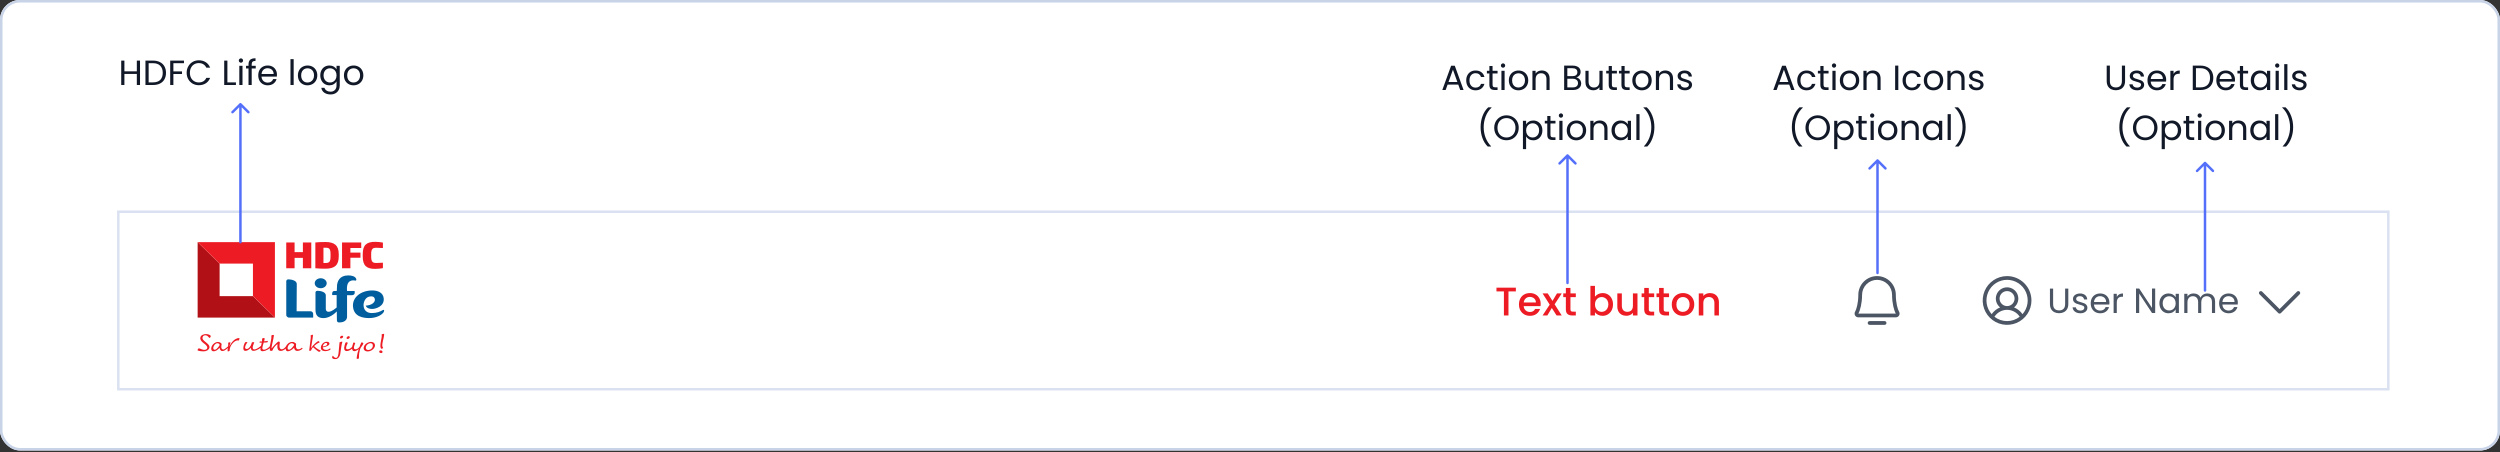 <svg width="1000" height="181" viewBox="0 0 1000 181" fill="none" xmlns="http://www.w3.org/2000/svg">
<rect x="0" y="0" width="1000" height="181" fill="#333333" stroke="none"/>
<g clip-path="url(#clip0_1_34927)">
<rect width="1000" height="180.188" rx="8" fill="white"/>
<mask id="path-3-inside-1_1_34927" fill="white">
<path d="M0 0H1000V180.188H0V0Z"/>
</mask>
<path d="M1000 179.188H0V181.188H1000V179.188Z" fill="#C8D3E8" mask="url(#path-3-inside-1_1_34927)"/>
<rect x="47.33" y="84.688" width="908" height="71" stroke="#DAE1F0"/>
<g clip-path="url(#clip1_1_34927)">
<path fill-rule="evenodd" clip-rule="evenodd" d="M128.284 115.291C129.607 115.291 130.68 114.397 130.68 113.294C130.68 112.192 129.607 111.3 128.284 111.3C126.96 111.3 125.887 112.192 125.887 113.294C125.887 114.397 126.96 115.291 128.284 115.291Z" fill="#005E9E"/>
<path fill-rule="evenodd" clip-rule="evenodd" d="M125.265 125.616C125.265 125.025 124.84 124.513 124.252 124.504C122.725 124.479 118.646 124.504 118.646 124.504C118.646 124.504 118.698 119.079 118.694 115.788H118.696C118.703 115.122 118.722 113.944 118.713 113.56C118.679 112.216 116.64 111.796 115.49 111.742C114.447 111.693 114.504 112.582 114.504 112.582V125.963C114.504 126.827 115.461 127.032 115.461 127.032H125.276C125.276 127.032 125.265 126.324 125.265 125.616Z" fill="#005E9E"/>
<path fill-rule="evenodd" clip-rule="evenodd" d="M138.822 116.389C138.367 111.791 141.132 112.011 142.153 112.242C142.536 112.299 142.541 111.917 142.534 111.808C142.493 111.432 142.29 111.113 142.011 110.884C141.021 110.071 139.18 110.174 139.18 110.174C135.836 110.174 134.796 112.601 134.796 114.585C134.796 115.607 134.69 116.389 134.69 116.389H133.68C133.102 116.389 132.868 116.981 132.868 117.284V118.016H134.663V123.011C131.053 126.015 130.319 124.316 130.319 123.573C130.319 122.247 130.324 119.757 130.324 118.139C130.324 116.809 128.36 116.375 127.194 116.32C126.025 116.266 126.192 117.161 126.192 117.161V123.837C126.192 126.155 127.136 127.245 129.429 127.245C131.662 127.245 133.883 125.508 134.719 124.559C134.719 124.559 134.719 126.377 134.754 127.742C134.759 127.944 134.766 128.109 134.773 128.221C134.829 129.09 135.719 128.983 135.719 128.983C138.895 128.982 138.822 126.787 138.822 126.787V118.072H140.805C141.2 118.072 141.876 117.872 141.876 117.146C141.876 116.703 141.865 116.389 141.865 116.389H138.822Z" fill="#005E9E"/>
<path fill-rule="evenodd" clip-rule="evenodd" d="M153.152 124.013C152.038 124.681 150.701 125.224 148.701 125.224C146.808 125.224 145.42 124.164 145.42 121.974C145.42 120.983 146.045 118.535 148.483 118.535C149.425 118.517 149.961 119.118 149.961 119.89C149.961 120.898 148.794 122.11 146.296 122.252C146.667 123.315 147.867 123.583 148.838 123.583C150.289 123.583 153.777 122.551 153.491 119.378C153.269 116.91 150.884 116.178 148.934 116.178C144.366 116.178 140.874 118.923 141.199 122.645C141.554 126.711 145.266 127.232 147.717 127.232C150.201 127.232 152.476 126.203 153.318 125.058C153.479 124.838 153.66 124.543 153.66 124.286C153.66 124 153.433 123.843 153.152 124.013Z" fill="#005E9E"/>
<path fill-rule="evenodd" clip-rule="evenodd" d="M121.154 107.3V103.16H117.838V107.3H114.494V96.98H117.838V100.856H121.154V96.98H124.514V107.3H121.154Z" fill="#ED1C24"/>
<path fill-rule="evenodd" clip-rule="evenodd" d="M132.213 101.703C132.213 99.563 131.758 99.091 130.235 99.091H129.381V105.19H130.235C131.758 105.19 132.213 104.662 132.213 102.522V101.703ZM130.122 107.482C128.641 107.482 127.573 107.427 126.137 107.3V96.98C127.573 96.854 128.599 96.8 130.122 96.8C133.822 96.8 135.501 98.189 135.501 101.703L135.502 102.522C135.502 106.092 133.864 107.482 130.122 107.482Z" fill="#ED1C24"/>
<path fill-rule="evenodd" clip-rule="evenodd" d="M140.156 99.202V101.036H144.184V103.092H140.156V107.3H136.812V96.98H144.497V99.202H140.156Z" fill="#ED1C24"/>
<path fill-rule="evenodd" clip-rule="evenodd" d="M150.078 107.551C146.761 107.551 145.096 106.398 145.096 102.619V101.647C145.096 97.882 146.761 96.73 150.078 96.73C150.916 96.73 152.595 96.882 153.164 97.034V99.216C152.41 99.16 151.4 99.105 150.489 99.105C149.138 99.104 148.468 99.507 148.468 101.647V102.619C148.468 104.788 149.138 105.19 150.489 105.19C151.4 105.19 152.41 105.135 153.164 105.078V107.246C152.595 107.412 150.916 107.551 150.078 107.551Z" fill="#ED1C24"/>
<path fill-rule="evenodd" clip-rule="evenodd" d="M109.97 127.034V127.033L101.176 118.448V118.449H87.849V105.441H87.85L79.056 96.856H79.055V127.034H109.97Z" fill="#B11116"/>
<path fill-rule="evenodd" clip-rule="evenodd" d="M87.851 105.441H101.177V118.448L109.971 127.033V96.856H79.057L87.851 105.441Z" fill="#ED1C24"/>
<path fill-rule="evenodd" clip-rule="evenodd" d="M87.094 139.102C87.9 138.149 87.876 137.933 87.876 137.933C87.876 137.933 87.68 137.313 86.983 137.289C86.286 137.265 85.48 138.064 85.321 138.983C85.162 139.902 85.956 140.45 87.094 139.102ZM95.761 135.261C95.93 135.349 95.539 136.197 95.539 136.197C93.87 135.807 92.391 138.023 92.128 138.783C91.827 139.656 91.849 140.35 91.849 140.35L91.186 140.596C90.85 140.46 91.16 139.197 91.16 139.197C88.106 141.996 87.823 139.119 87.823 139.119C86.417 140.852 84.394 141.036 84.487 139.37C84.576 137.817 86.144 136.755 87.195 136.783C88.246 136.812 88.676 137.588 88.676 137.588C88.597 137.924 88.121 139.818 89.356 139.81C89.862 139.807 91.223 138.534 91.223 138.534C91.223 138.534 91.271 138.25 91.287 137.916C91.302 137.58 91.28 137.062 91.28 137.062C91.28 137.062 91.759 136.883 92.009 136.907C92.259 136.931 92.159 137.174 92.159 137.174C92.159 137.174 91.79 138.322 91.796 138.393C91.801 138.467 91.826 138.455 91.826 138.455C93.47 135.091 95.591 135.171 95.761 135.261Z" fill="#ED1C24"/>
<path fill-rule="evenodd" clip-rule="evenodd" d="M129.498 137.682C129.219 138.032 129.124 138.592 129.124 138.592C129.543 138.549 130.028 138.412 130.356 138.288C130.96 138.059 131.075 137.308 130.582 137.212C130.159 137.127 129.8 137.306 129.498 137.682ZM132.011 139.336C132.086 139.359 132.241 139.58 132.217 139.711C132.097 140.015 131.109 140.462 130.075 140.463C129.392 140.452 128.261 140.218 128.344 138.966C128.371 138.62 128.475 138.323 128.592 138.075C128.985 137.246 129.677 136.916 130.116 136.785C130.339 136.719 130.649 136.689 130.856 136.709C131.254 136.745 131.824 136.905 131.774 137.533C131.692 138.544 129.12 138.955 129.12 138.955C129.119 139.055 129.175 139.884 130.37 139.955C131.414 140.018 131.934 139.311 132.011 139.336Z" fill="#ED1C24"/>
<path fill-rule="evenodd" clip-rule="evenodd" d="M139.849 134.667C140.02 134.948 139.857 135.191 139.58 135.403C139.273 135.639 138.789 135.634 138.668 135.397C138.544 135.16 138.711 134.804 139.036 134.602C139.363 134.401 139.711 134.439 139.849 134.667Z" fill="#ED1C24"/>
<path fill-rule="evenodd" clip-rule="evenodd" d="M135.815 136.912C136.222 136.79 137.097 136.432 136.927 136.835C136.759 137.237 136.55 138.412 136.488 138.913C136.426 139.414 136.19 141.181 136.068 141.807C135.945 142.434 135.347 143.568 134.317 143.638C133.524 143.692 133.007 143.47 132.881 143.147C132.757 142.825 133.055 142.237 133.166 142.298C133.278 142.362 133.716 143.194 134.418 143.15C135.12 143.105 135.325 142.067 135.444 140.948C135.564 139.83 135.777 137.164 135.815 136.912Z" fill="#ED1C24"/>
<path fill-rule="evenodd" clip-rule="evenodd" d="M139.157 137.118C139.157 137.118 137.696 139.676 138.959 139.719C140.024 139.755 140.829 138.758 140.829 138.758C140.829 138.758 141.302 137.019 141.412 136.975C141.524 136.929 142.133 137.142 142.078 137.339C142.023 137.536 140.993 139.546 142.038 139.707C143.083 139.868 143.808 138.722 143.808 138.722C143.808 138.722 144.485 136.96 144.559 136.942C144.633 136.924 145.413 137.058 145.349 137.376C145.239 137.93 144.324 138.945 144.287 139.094C143.983 139.659 143.742 140.776 143.652 141.462C143.568 142.1 143.625 143.255 143.515 143.407C143.405 143.56 142.863 143.617 142.643 143.43C142.643 143.43 142.781 142.042 143.029 141.13C143.276 140.217 143.487 139.645 143.487 139.645C143.487 139.645 142.423 140.584 141.626 140.467C140.829 140.35 140.829 139.457 140.829 139.457C140.829 139.457 139.735 140.482 138.616 140.429C137.498 140.375 137.641 139.089 137.705 138.786C137.769 138.482 138.002 137.385 138.246 137.028C138.371 136.845 138.539 136.885 138.703 136.939C138.868 136.993 139.157 137.119 139.157 137.118Z" fill="#ED1C24"/>
<path fill-rule="evenodd" clip-rule="evenodd" d="M148.556 139.52C149.221 138.934 149.298 138.007 148.931 137.57C148.572 137.144 147.697 137.152 146.949 137.789C146.273 138.364 146.166 139.31 146.521 139.692C146.951 140.156 147.89 140.106 148.556 139.52ZM149.817 137.476C150.305 138.287 149.758 139.483 148.597 140.148C147.436 140.812 146.103 140.691 145.613 139.882C145.21 139.215 145.661 137.855 146.833 137.211C148.134 136.496 149.33 136.666 149.817 137.476Z" fill="#ED1C24"/>
<path fill-rule="evenodd" clip-rule="evenodd" d="M152.985 140.875C152.791 141.507 151.804 141.18 151.716 140.874C151.414 139.841 153.205 139.985 152.985 140.875Z" fill="#ED1C24"/>
<path fill-rule="evenodd" clip-rule="evenodd" d="M79.124 140.215C79.076 140.199 79.051 140.15 79.055 140.087C79.069 139.884 79.128 139.351 79.545 139.351C80.088 139.351 80.991 140.058 81.927 139.932C81.927 139.932 82.84 139.921 82.901 139.112C82.963 138.305 81.954 137.659 81.505 137.309C81.074 136.972 79.995 136.166 80.126 135.116C80.282 133.867 81.819 133.635 82.335 133.629C83.035 133.62 84.432 133.924 84.284 134.621C84.252 134.857 83.972 135.13 83.698 135.19C83.624 135.086 83.588 135.041 83.528 134.964C83.323 134.705 82.868 134.075 82.087 134.114C81.117 134.161 80.992 134.969 80.989 135.245C80.984 135.602 81.154 136.016 82.49 137.021C83.765 137.98 83.869 138.61 83.774 139.112C83.68 139.616 82.982 140.53 81.409 140.538C80.107 140.546 79.355 140.291 79.124 140.215Z" fill="#ED1C24"/>
<path fill-rule="evenodd" clip-rule="evenodd" d="M116.826 139.103C117.657 138.167 117.674 137.933 117.674 137.933C117.674 137.933 117.412 137.312 116.716 137.288C116.019 137.264 115.212 138.064 115.053 138.983C114.895 139.901 115.692 140.375 116.826 139.103ZM101.703 136.956C101.7 137.135 100.28 139.745 101.763 139.777C102.752 139.78 104.402 138.34 104.402 138.34C104.402 138.34 104.74 137.087 104.716 137.066C104.691 137.043 103.828 137.113 103.803 137.049C103.776 136.986 103.876 136.626 103.922 136.592C103.97 136.556 104.788 136.623 104.796 136.573C104.804 136.525 104.893 135.674 104.797 135.481C104.797 135.481 105.265 135.135 105.689 135.215C105.828 135.255 105.988 135.371 105.645 136.512C105.645 136.512 106.612 136.49 107.028 136.33C107.114 136.423 107.181 136.704 107.035 136.869C106.889 137.036 105.497 137.026 105.497 137.026C105.497 137.026 105.001 138.401 104.934 139.287C104.914 139.519 105.058 139.937 105.693 139.886C106.51 139.819 107.549 138.981 107.925 138.53C107.925 138.53 108.311 136.779 108.51 135.482C108.54 135.166 108.609 134.353 108.536 134.208C108.536 134.208 109.027 133.885 109.45 133.966C109.585 134.005 109.645 134.25 109.343 135.471C109.141 136.503 108.5 139.1 108.625 139.405C108.814 139.152 110.798 136.745 111.418 136.614C111.757 136.554 111.97 136.9 111.935 137.116C111.899 137.33 111.358 139.74 112.692 139.728C113.676 139.723 114.449 138.443 114.449 138.443C114.449 138.443 115.155 136.772 116.952 136.763C118.016 136.808 118.473 137.576 118.473 137.576C118.473 137.576 117.984 139.693 119.307 139.743C120.178 139.752 120.719 139.09 120.719 139.09C120.719 139.09 121.049 139.323 121.049 139.403C121.049 139.483 120.087 140.377 118.904 140.369C117.722 140.36 117.639 139.09 117.639 139.09C117.639 139.09 116.475 140.423 115.183 140.504C114.256 140.566 114.248 139.411 114.248 139.411C114.248 139.411 113.516 140.369 112.242 140.369C110.968 140.369 110.816 139.027 111.004 137.712C111.019 137.622 110.727 137.784 110.499 137.999C110.272 138.213 109.407 139.075 108.893 140.324C108.824 140.414 107.936 140.297 107.933 140.145C107.931 139.993 107.989 139.295 107.945 139.287C107.901 139.277 106.545 140.445 105.063 140.485C103.746 140.521 104.259 139.124 104.259 139.124C104.259 139.124 102.815 140.256 101.518 140.336C100.221 140.416 100.376 139.081 100.376 139.081C100.376 139.081 99.25 140.391 98.154 140.342C96.596 140.272 97.658 137.502 98.029 136.922C98.034 136.914 98.055 136.897 98.074 136.897C98.202 136.899 98.987 136.744 98.983 136.881C98.978 137.037 98.586 137.412 98.384 137.859C98.183 138.306 97.601 139.416 98.576 139.578C99.552 139.738 100.357 138.11 100.357 138.11C100.357 138.11 100.639 137.27 100.788 136.919C101.059 136.853 101.705 136.818 101.703 136.956Z" fill="#ED1C24"/>
<path fill-rule="evenodd" clip-rule="evenodd" d="M125.033 135.401C124.871 136.538 124.446 138.989 124.432 139.097C124.415 139.221 124.49 139.168 124.49 139.168C125.064 138.157 126.911 136.461 127.396 136.461C127.865 136.461 127.761 137.093 127.761 137.093C127.248 136.959 125.616 138.428 125.616 138.428C125.616 138.428 125.98 138.804 126.684 139.349C127.388 139.895 128.352 140.199 128.343 140.279C128.336 140.36 127.898 140.718 127.701 140.736C127.262 140.78 125.232 138.874 125.232 138.874C124.702 139.313 124.448 140.155 124.4 140.253C124.351 140.351 123.962 140.333 123.734 140.324C123.56 140.318 124.128 137.221 124.289 135.277C124.323 134.863 124.304 134.342 124.238 134.212C124.238 134.212 124.703 133.834 125.126 133.915C125.263 133.954 125.129 134.72 125.033 135.401Z" fill="#ED1C24"/>
<path fill-rule="evenodd" clip-rule="evenodd" d="M152.935 138.368C152.985 139.022 153.297 138.962 153.231 139.114C153.122 139.366 152.893 139.526 152.66 139.5C152.053 139.432 152.122 138.166 152.23 137.296C152.366 136.198 152.609 135.498 152.677 134.8C152.715 134.41 152.701 133.92 152.637 133.798C152.637 133.798 153.184 133.462 153.601 133.537C153.736 133.575 153.596 134.295 153.493 134.935C153.403 135.497 152.789 137.43 152.935 138.368Z" fill="#ED1C24"/>
<path fill-rule="evenodd" clip-rule="evenodd" d="M137.208 134.48C137.379 134.762 137.2 134.989 136.924 135.201C136.617 135.438 136.149 135.447 136.027 135.21C135.904 134.974 136.07 134.618 136.396 134.416C136.722 134.215 137.071 134.253 137.208 134.48Z" fill="#ED1C24"/>
</g>
<path d="M606.347 115.067V116.555H603.387V126.188H601.563V116.555H598.587V115.067H606.347ZM616.274 121.563C616.274 121.894 616.253 122.193 616.21 122.459H609.474C609.527 123.163 609.789 123.729 610.258 124.155C610.727 124.582 611.303 124.795 611.986 124.795C612.967 124.795 613.661 124.385 614.066 123.563H616.034C615.767 124.374 615.282 125.041 614.578 125.563C613.885 126.076 613.021 126.332 611.986 126.332C611.143 126.332 610.386 126.145 609.714 125.771C609.053 125.387 608.53 124.854 608.146 124.171C607.773 123.478 607.586 122.678 607.586 121.771C607.586 120.865 607.767 120.07 608.13 119.387C608.503 118.694 609.021 118.161 609.682 117.787C610.354 117.414 611.122 117.227 611.986 117.227C612.818 117.227 613.559 117.409 614.21 117.771C614.861 118.134 615.367 118.646 615.73 119.307C616.093 119.958 616.274 120.71 616.274 121.563ZM614.37 120.987C614.359 120.315 614.119 119.777 613.65 119.371C613.181 118.966 612.599 118.763 611.906 118.763C611.277 118.763 610.738 118.966 610.29 119.371C609.842 119.766 609.575 120.305 609.49 120.987H614.37ZM621.845 121.723L624.693 126.188H622.629L620.725 123.195L618.933 126.188H617.029L619.877 121.851L617.029 117.372H619.093L620.997 120.363L622.789 117.372H624.693L621.845 121.723ZM628.182 118.859V123.739C628.182 124.07 628.256 124.31 628.406 124.459C628.566 124.598 628.832 124.667 629.206 124.667H630.326V126.188H628.886C628.064 126.188 627.435 125.995 626.998 125.611C626.56 125.227 626.342 124.603 626.342 123.739V118.859H625.302V117.372H626.342V115.179H628.182V117.372H630.326V118.859H628.182ZM637.987 118.683C638.296 118.257 638.718 117.91 639.251 117.643C639.795 117.366 640.398 117.227 641.059 117.227C641.838 117.227 642.542 117.414 643.171 117.787C643.8 118.161 644.296 118.694 644.659 119.387C645.022 120.07 645.203 120.854 645.203 121.739C645.203 122.625 645.022 123.419 644.659 124.123C644.296 124.817 643.795 125.361 643.155 125.755C642.526 126.14 641.827 126.332 641.059 126.332C640.376 126.332 639.768 126.198 639.235 125.931C638.712 125.665 638.296 125.323 637.987 124.907V126.188H636.163V114.347H637.987V118.683ZM643.347 121.739C643.347 121.131 643.219 120.609 642.963 120.171C642.718 119.723 642.387 119.387 641.971 119.163C641.566 118.929 641.128 118.811 640.659 118.811C640.2 118.811 639.763 118.929 639.347 119.163C638.942 119.398 638.611 119.739 638.355 120.187C638.11 120.635 637.987 121.163 637.987 121.771C637.987 122.379 638.11 122.913 638.355 123.371C638.611 123.819 638.942 124.161 639.347 124.395C639.763 124.63 640.2 124.747 640.659 124.747C641.128 124.747 641.566 124.63 641.971 124.395C642.387 124.15 642.718 123.798 642.963 123.339C643.219 122.881 643.347 122.347 643.347 121.739ZM654.991 117.372V126.188H653.167V125.147C652.879 125.51 652.5 125.798 652.031 126.011C651.572 126.214 651.081 126.316 650.559 126.316C649.865 126.316 649.241 126.171 648.687 125.883C648.143 125.595 647.711 125.169 647.391 124.603C647.081 124.038 646.927 123.355 646.927 122.555V117.372H648.735V122.283C648.735 123.073 648.932 123.681 649.327 124.107C649.721 124.523 650.26 124.731 650.943 124.731C651.625 124.731 652.164 124.523 652.559 124.107C652.964 123.681 653.167 123.073 653.167 122.283V117.372H654.991ZM659.525 118.859V123.739C659.525 124.07 659.6 124.31 659.749 124.459C659.909 124.598 660.176 124.667 660.549 124.667H661.669V126.188H660.229C659.408 126.188 658.779 125.995 658.341 125.611C657.904 125.227 657.685 124.603 657.685 123.739V118.859H656.645V117.372H657.685V115.179H659.525V117.372H661.669V118.859H659.525ZM665.478 118.859V123.739C665.478 124.07 665.553 124.31 665.702 124.459C665.862 124.598 666.129 124.667 666.502 124.667H667.622V126.188H666.182C665.361 126.188 664.732 125.995 664.294 125.611C663.857 125.227 663.638 124.603 663.638 123.739V118.859H662.598V117.372H663.638V115.179H665.478V117.372H667.622V118.859H665.478ZM673.128 126.332C672.296 126.332 671.544 126.145 670.872 125.771C670.2 125.387 669.672 124.854 669.288 124.171C668.904 123.478 668.712 122.678 668.712 121.771C668.712 120.875 668.909 120.081 669.304 119.387C669.698 118.694 670.237 118.161 670.92 117.787C671.602 117.414 672.365 117.227 673.208 117.227C674.05 117.227 674.813 117.414 675.496 117.787C676.178 118.161 676.717 118.694 677.112 119.387C677.506 120.081 677.704 120.875 677.704 121.771C677.704 122.667 677.501 123.462 677.096 124.155C676.69 124.849 676.136 125.387 675.432 125.771C674.738 126.145 673.97 126.332 673.128 126.332ZM673.128 124.747C673.597 124.747 674.034 124.635 674.44 124.411C674.856 124.187 675.192 123.851 675.448 123.403C675.704 122.955 675.832 122.411 675.832 121.771C675.832 121.131 675.709 120.593 675.464 120.155C675.218 119.707 674.893 119.371 674.488 119.147C674.082 118.923 673.645 118.811 673.176 118.811C672.706 118.811 672.269 118.923 671.864 119.147C671.469 119.371 671.154 119.707 670.92 120.155C670.685 120.593 670.568 121.131 670.568 121.771C670.568 122.721 670.808 123.457 671.288 123.979C671.778 124.491 672.392 124.747 673.128 124.747ZM683.955 117.227C684.648 117.227 685.267 117.371 685.811 117.659C686.365 117.947 686.797 118.374 687.107 118.939C687.416 119.505 687.571 120.187 687.571 120.987V126.188H685.763V121.259C685.763 120.47 685.565 119.867 685.171 119.451C684.776 119.025 684.237 118.811 683.555 118.811C682.872 118.811 682.328 119.025 681.923 119.451C681.528 119.867 681.331 120.47 681.331 121.259V126.188H679.507V117.372H681.331V118.379C681.629 118.017 682.008 117.734 682.467 117.531C682.936 117.329 683.432 117.227 683.955 117.227Z" fill="#ED1C24"/>
<path d="M754.58 129.188C754.58 129.386 754.501 129.577 754.36 129.718C754.22 129.858 754.029 129.938 753.83 129.938H747.83C747.631 129.938 747.44 129.858 747.3 129.718C747.159 129.577 747.08 129.386 747.08 129.188C747.08 128.989 747.159 128.798 747.3 128.657C747.44 128.517 747.631 128.438 747.83 128.438H753.83C754.029 128.438 754.22 128.517 754.36 128.657C754.501 128.798 754.58 128.989 754.58 129.188ZM759.628 126.188C759.498 126.417 759.309 126.607 759.081 126.739C758.853 126.871 758.594 126.939 758.33 126.938H743.33C743.066 126.937 742.807 126.867 742.579 126.735C742.351 126.603 742.162 126.413 742.031 126.184C741.9 125.955 741.831 125.696 741.832 125.432C741.833 125.168 741.903 124.91 742.036 124.682C742.557 123.786 743.33 121.251 743.33 117.938C743.33 115.948 744.12 114.041 745.527 112.634C746.933 111.228 748.841 110.438 750.83 110.438C752.819 110.438 754.727 111.228 756.133 112.634C757.54 114.041 758.33 115.948 758.33 117.938C758.33 121.25 759.104 123.786 759.625 124.682C759.759 124.91 759.83 125.17 759.83 125.434C759.831 125.699 759.761 125.959 759.628 126.188H759.628ZM758.33 125.438C757.605 124.193 756.83 121.317 756.83 117.938C756.83 116.346 756.198 114.82 755.073 113.695C753.947 112.57 752.421 111.938 750.83 111.938C749.239 111.938 747.713 112.57 746.587 113.695C745.462 114.82 744.83 116.346 744.83 117.938C744.83 121.318 744.054 124.194 743.33 125.438H758.33Z" fill="#4B5563"/>
<path d="M802.83 110.438C800.902 110.438 799.017 111.009 797.413 112.081C795.81 113.152 794.56 114.675 793.822 116.456C793.084 118.238 792.891 120.198 793.267 122.09C793.644 123.981 794.572 125.718 795.936 127.082C797.299 128.445 799.037 129.374 800.928 129.75C802.819 130.126 804.78 129.933 806.561 129.195C808.343 128.457 809.866 127.208 810.937 125.604C812.008 124.001 812.58 122.116 812.58 120.188C812.577 117.602 811.549 115.124 809.721 113.296C807.893 111.468 805.415 110.44 802.83 110.438ZM797.775 126.703C798.318 125.855 799.065 125.156 799.949 124.673C800.832 124.189 801.823 123.935 802.83 123.935C803.837 123.935 804.828 124.189 805.712 124.673C806.595 125.156 807.343 125.855 807.885 126.703C806.44 127.827 804.661 128.437 802.83 128.437C800.999 128.437 799.22 127.827 797.775 126.703ZM799.83 119.438C799.83 118.844 800.006 118.264 800.336 117.771C800.665 117.277 801.134 116.893 801.682 116.666C802.23 116.439 802.833 116.379 803.415 116.495C803.997 116.611 804.532 116.897 804.951 117.316C805.371 117.736 805.657 118.27 805.772 118.852C805.888 119.434 805.829 120.037 805.602 120.586C805.375 121.134 804.99 121.602 804.497 121.932C804.003 122.262 803.423 122.438 802.83 122.438C802.034 122.438 801.271 122.121 800.709 121.559C800.146 120.996 799.83 120.233 799.83 119.438ZM808.995 125.663C808.159 124.451 806.982 123.514 805.614 122.968C806.349 122.389 806.885 121.596 807.149 120.698C807.412 119.801 807.388 118.843 807.082 117.96C806.776 117.076 806.202 116.309 805.44 115.767C804.678 115.224 803.765 114.933 802.83 114.933C801.895 114.933 800.983 115.224 800.221 115.767C799.458 116.309 798.884 117.076 798.578 117.96C798.272 118.843 798.249 119.801 798.512 120.698C798.775 121.596 799.311 122.389 800.046 122.968C798.678 123.514 797.502 124.451 796.665 125.663C795.608 124.475 794.917 123.006 794.676 121.434C794.434 119.862 794.652 118.253 795.304 116.802C795.955 115.351 797.012 114.119 798.348 113.255C799.683 112.391 801.24 111.931 802.83 111.931C804.421 111.931 805.977 112.391 807.313 113.255C808.648 114.119 809.705 115.351 810.356 116.802C811.008 118.253 811.226 119.862 810.984 121.434C810.743 123.006 810.052 124.475 808.995 125.663Z" fill="#4B5563"/>
<path d="M821.25 115.429V121.603C821.25 122.471 821.46 123.115 821.88 123.535C822.309 123.955 822.902 124.165 823.658 124.165C824.404 124.165 824.988 123.955 825.408 123.535C825.837 123.115 826.052 122.471 826.052 121.603V115.429H827.326V121.59C827.326 122.401 827.162 123.087 826.836 123.647C826.509 124.198 826.066 124.609 825.506 124.879C824.955 125.15 824.334 125.286 823.644 125.286C822.953 125.286 822.328 125.15 821.768 124.879C821.217 124.609 820.778 124.198 820.452 123.647C820.134 123.087 819.976 122.401 819.976 121.59V115.429H821.25ZM832.167 125.314C831.579 125.314 831.052 125.216 830.585 125.019C830.118 124.814 829.75 124.534 829.479 124.179C829.208 123.815 829.059 123.4 829.031 122.933H830.347C830.384 123.316 830.562 123.629 830.879 123.871C831.206 124.114 831.63 124.235 832.153 124.235C832.638 124.235 833.021 124.128 833.301 123.913C833.581 123.699 833.721 123.428 833.721 123.101C833.721 122.765 833.572 122.518 833.273 122.359C832.974 122.191 832.512 122.028 831.887 121.869C831.318 121.72 830.851 121.571 830.487 121.421C830.132 121.263 829.824 121.034 829.563 120.735C829.311 120.427 829.185 120.026 829.185 119.531C829.185 119.139 829.302 118.78 829.535 118.453C829.768 118.127 830.1 117.87 830.529 117.683C830.958 117.487 831.448 117.389 831.999 117.389C832.848 117.389 833.534 117.604 834.057 118.033C834.58 118.463 834.86 119.051 834.897 119.797H833.623C833.595 119.396 833.432 119.074 833.133 118.831C832.844 118.589 832.452 118.467 831.957 118.467C831.5 118.467 831.136 118.565 830.865 118.761C830.594 118.957 830.459 119.214 830.459 119.531C830.459 119.783 830.538 119.993 830.697 120.161C830.865 120.32 831.07 120.451 831.313 120.553C831.565 120.647 831.91 120.754 832.349 120.875C832.9 121.025 833.348 121.174 833.693 121.323C834.038 121.463 834.332 121.678 834.575 121.967C834.827 122.257 834.958 122.635 834.967 123.101C834.967 123.521 834.85 123.899 834.617 124.235C834.384 124.571 834.052 124.837 833.623 125.033C833.203 125.22 832.718 125.314 832.167 125.314ZM843.766 121.057C843.766 121.3 843.752 121.557 843.724 121.827H837.592C837.638 122.583 837.895 123.176 838.362 123.605C838.838 124.025 839.412 124.235 840.084 124.235C840.634 124.235 841.092 124.109 841.456 123.857C841.829 123.596 842.09 123.251 842.24 122.821H843.612C843.406 123.559 842.996 124.161 842.38 124.627C841.764 125.085 840.998 125.314 840.084 125.314C839.356 125.314 838.702 125.15 838.124 124.823C837.554 124.497 837.106 124.035 836.78 123.438C836.453 122.831 836.29 122.131 836.29 121.337C836.29 120.544 836.448 119.849 836.766 119.251C837.083 118.654 837.526 118.197 838.096 117.879C838.674 117.553 839.337 117.389 840.084 117.389C840.812 117.389 841.456 117.548 842.016 117.865C842.576 118.183 843.005 118.621 843.304 119.181C843.612 119.732 843.766 120.357 843.766 121.057ZM842.45 120.791C842.45 120.306 842.342 119.891 842.128 119.545C841.913 119.191 841.619 118.925 841.246 118.747C840.882 118.561 840.476 118.467 840.028 118.467C839.384 118.467 838.833 118.673 838.376 119.083C837.928 119.494 837.671 120.063 837.606 120.791H842.45ZM846.721 118.761C846.945 118.323 847.262 117.982 847.673 117.739C848.093 117.497 848.602 117.375 849.199 117.375V118.691H848.863C847.435 118.691 846.721 119.466 846.721 121.015V125.188H845.447V117.515H846.721V118.761ZM862.074 125.188H860.8L855.676 117.417V125.188H854.402V115.415H855.676L860.8 123.171V115.415H862.074V125.188ZM863.77 121.323C863.77 120.539 863.929 119.853 864.246 119.265C864.563 118.668 864.997 118.206 865.548 117.879C866.108 117.553 866.729 117.389 867.41 117.389C868.082 117.389 868.665 117.534 869.16 117.823C869.655 118.113 870.023 118.477 870.266 118.915V117.515H871.554V125.188H870.266V123.759C870.014 124.207 869.636 124.581 869.132 124.879C868.637 125.169 868.059 125.314 867.396 125.314C866.715 125.314 866.099 125.146 865.548 124.809C864.997 124.473 864.563 124.002 864.246 123.395C863.929 122.789 863.77 122.098 863.77 121.323ZM870.266 121.337C870.266 120.759 870.149 120.255 869.916 119.825C869.683 119.396 869.365 119.069 868.964 118.845C868.572 118.612 868.138 118.495 867.662 118.495C867.186 118.495 866.752 118.607 866.36 118.831C865.968 119.055 865.655 119.382 865.422 119.811C865.189 120.241 865.072 120.745 865.072 121.323C865.072 121.911 865.189 122.425 865.422 122.863C865.655 123.293 865.968 123.624 866.36 123.857C866.752 124.081 867.186 124.193 867.662 124.193C868.138 124.193 868.572 124.081 868.964 123.857C869.365 123.624 869.683 123.293 869.916 122.863C870.149 122.425 870.266 121.916 870.266 121.337ZM882.933 117.375C883.53 117.375 884.062 117.501 884.529 117.753C884.996 117.996 885.364 118.365 885.635 118.859C885.906 119.354 886.041 119.956 886.041 120.665V125.188H884.781V120.847C884.781 120.082 884.59 119.499 884.207 119.097C883.834 118.687 883.325 118.481 882.681 118.481C882.018 118.481 881.491 118.696 881.099 119.125C880.707 119.545 880.511 120.157 880.511 120.959V125.188H879.251V120.847C879.251 120.082 879.06 119.499 878.677 119.097C878.304 118.687 877.795 118.481 877.151 118.481C876.488 118.481 875.961 118.696 875.569 119.125C875.177 119.545 874.981 120.157 874.981 120.959V125.188H873.707V117.515H874.981V118.621C875.233 118.22 875.569 117.912 875.989 117.697C876.418 117.483 876.89 117.375 877.403 117.375C878.047 117.375 878.616 117.52 879.111 117.809C879.606 118.099 879.974 118.523 880.217 119.083C880.432 118.542 880.786 118.122 881.281 117.823C881.776 117.525 882.326 117.375 882.933 117.375ZM895.131 121.057C895.131 121.3 895.117 121.557 895.089 121.827H888.957C889.003 122.583 889.26 123.176 889.727 123.605C890.203 124.025 890.777 124.235 891.449 124.235C891.999 124.235 892.457 124.109 892.821 123.857C893.194 123.596 893.455 123.251 893.605 122.821H894.977C894.771 123.559 894.361 124.161 893.745 124.627C893.129 125.085 892.363 125.314 891.449 125.314C890.721 125.314 890.067 125.15 889.489 124.823C888.919 124.497 888.471 124.035 888.145 123.438C887.818 122.831 887.655 122.131 887.655 121.337C887.655 120.544 887.813 119.849 888.131 119.251C888.448 118.654 888.891 118.197 889.461 117.879C890.039 117.553 890.702 117.389 891.449 117.389C892.177 117.389 892.821 117.548 893.381 117.865C893.941 118.183 894.37 118.621 894.669 119.181C894.977 119.732 895.131 120.357 895.131 121.057ZM893.815 120.791C893.815 120.306 893.707 119.891 893.493 119.545C893.278 119.191 892.984 118.925 892.611 118.747C892.247 118.561 891.841 118.467 891.393 118.467C890.749 118.467 890.198 118.673 889.741 119.083C889.293 119.494 889.036 120.063 888.971 120.791H893.815Z" fill="#4B5563"/>
<path d="M919.861 117.719L912.361 125.219C912.291 125.288 912.209 125.344 912.118 125.381C912.027 125.419 911.929 125.439 911.83 125.439C911.732 125.439 911.634 125.419 911.543 125.381C911.452 125.344 911.37 125.288 911.3 125.219L903.8 117.719C903.659 117.578 903.58 117.387 903.58 117.188C903.58 116.989 903.659 116.798 903.8 116.657C903.941 116.517 904.131 116.438 904.33 116.438C904.53 116.438 904.72 116.517 904.861 116.657L911.83 123.628L918.8 116.657C918.87 116.588 918.952 116.532 919.043 116.495C919.134 116.457 919.232 116.438 919.33 116.438C919.429 116.438 919.527 116.457 919.618 116.495C919.709 116.532 919.791 116.588 919.861 116.657C919.931 116.727 919.986 116.81 920.024 116.901C920.062 116.992 920.081 117.089 920.081 117.188C920.081 117.286 920.062 117.384 920.024 117.475C919.986 117.566 919.931 117.649 919.861 117.719Z" fill="#4B5563"/>
<path d="M56.006 24.242V34H54.732V29.576H49.762V34H48.488V24.242H49.762V28.526H54.732V24.242H56.006ZM61.219 24.242C62.283 24.242 63.203 24.443 63.977 24.844C64.761 25.236 65.359 25.801 65.769 26.538C66.189 27.275 66.4 28.143 66.4 29.142C66.4 30.141 66.189 31.009 65.769 31.746C65.359 32.474 64.761 33.034 63.977 33.426C63.203 33.809 62.283 34 61.219 34H58.181V24.242H61.219ZM61.219 32.95C62.48 32.95 63.441 32.619 64.103 31.956C64.766 31.284 65.097 30.346 65.097 29.142C65.097 27.929 64.761 26.981 64.09 26.3C63.427 25.619 62.47 25.278 61.219 25.278H59.456V32.95H61.219ZM73.596 24.242V25.278H69.354V28.568H72.798V29.604H69.354V34H68.08V24.242H73.596ZM74.659 29.114C74.659 28.162 74.873 27.308 75.303 26.552C75.732 25.787 76.315 25.189 77.053 24.76C77.799 24.331 78.625 24.116 79.531 24.116C80.595 24.116 81.523 24.373 82.317 24.886C83.11 25.399 83.689 26.127 84.053 27.07H82.527C82.256 26.482 81.864 26.029 81.351 25.712C80.847 25.395 80.24 25.236 79.531 25.236C78.849 25.236 78.238 25.395 77.697 25.712C77.155 26.029 76.731 26.482 76.423 27.07C76.115 27.649 75.961 28.33 75.961 29.114C75.961 29.889 76.115 30.57 76.423 31.158C76.731 31.737 77.155 32.185 77.697 32.502C78.238 32.819 78.849 32.978 79.531 32.978C80.24 32.978 80.847 32.824 81.351 32.516C81.864 32.199 82.256 31.746 82.527 31.158H84.053C83.689 32.091 83.11 32.815 82.317 33.328C81.523 33.832 80.595 34.084 79.531 34.084C78.625 34.084 77.799 33.874 77.053 33.454C76.315 33.025 75.732 32.432 75.303 31.676C74.873 30.92 74.659 30.066 74.659 29.114ZM90.956 32.964H94.371V34H89.681V24.242H90.956V32.964ZM96.382 25.082C96.14 25.082 95.934 24.998 95.766 24.83C95.599 24.662 95.514 24.457 95.514 24.214C95.514 23.971 95.599 23.766 95.766 23.598C95.934 23.43 96.14 23.346 96.382 23.346C96.616 23.346 96.812 23.43 96.971 23.598C97.138 23.766 97.222 23.971 97.222 24.214C97.222 24.457 97.138 24.662 96.971 24.83C96.812 24.998 96.616 25.082 96.382 25.082ZM96.999 26.328V34H95.725V26.328H96.999ZM102.292 27.378H100.682V34H99.408V27.378H98.414V26.328H99.408V25.782C99.408 24.923 99.627 24.298 100.066 23.906C100.514 23.505 101.228 23.304 102.208 23.304V24.368C101.648 24.368 101.251 24.48 101.018 24.704C100.794 24.919 100.682 25.278 100.682 25.782V26.328H102.292V27.378ZM110.777 29.87C110.777 30.113 110.763 30.369 110.735 30.64H104.603C104.65 31.396 104.907 31.989 105.373 32.418C105.849 32.838 106.423 33.048 107.095 33.048C107.646 33.048 108.103 32.922 108.467 32.67C108.841 32.409 109.102 32.063 109.251 31.634H110.623C110.418 32.371 110.007 32.973 109.391 33.44C108.775 33.897 108.01 34.126 107.095 34.126C106.367 34.126 105.714 33.963 105.135 33.636C104.566 33.309 104.118 32.847 103.791 32.25C103.465 31.643 103.301 30.943 103.301 30.15C103.301 29.357 103.46 28.661 103.777 28.064C104.095 27.467 104.538 27.009 105.107 26.692C105.686 26.365 106.349 26.202 107.095 26.202C107.823 26.202 108.467 26.361 109.027 26.678C109.587 26.995 110.017 27.434 110.315 27.994C110.623 28.545 110.777 29.17 110.777 29.87ZM109.461 29.604C109.461 29.119 109.354 28.703 109.139 28.358C108.925 28.003 108.631 27.737 108.257 27.56C107.893 27.373 107.487 27.28 107.039 27.28C106.395 27.28 105.845 27.485 105.387 27.896C104.939 28.307 104.683 28.876 104.617 29.604H109.461ZM117.465 23.64V34H116.191V23.64H117.465ZM122.983 34.126C122.264 34.126 121.611 33.963 121.023 33.636C120.444 33.309 119.987 32.847 119.651 32.25C119.324 31.643 119.161 30.943 119.161 30.15C119.161 29.366 119.329 28.675 119.665 28.078C120.01 27.471 120.477 27.009 121.065 26.692C121.653 26.365 122.311 26.202 123.039 26.202C123.767 26.202 124.425 26.365 125.013 26.692C125.601 27.009 126.063 27.467 126.399 28.064C126.744 28.661 126.917 29.357 126.917 30.15C126.917 30.943 126.739 31.643 126.385 32.25C126.039 32.847 125.568 33.309 124.971 33.636C124.373 33.963 123.711 34.126 122.983 34.126ZM122.983 33.006C123.44 33.006 123.869 32.899 124.271 32.684C124.672 32.469 124.994 32.147 125.237 31.718C125.489 31.289 125.615 30.766 125.615 30.15C125.615 29.534 125.493 29.011 125.251 28.582C125.008 28.153 124.691 27.835 124.299 27.63C123.907 27.415 123.482 27.308 123.025 27.308C122.558 27.308 122.129 27.415 121.737 27.63C121.354 27.835 121.046 28.153 120.813 28.582C120.579 29.011 120.463 29.534 120.463 30.15C120.463 30.775 120.575 31.303 120.799 31.732C121.032 32.161 121.34 32.483 121.723 32.698C122.105 32.903 122.525 33.006 122.983 33.006ZM131.756 26.202C132.418 26.202 132.997 26.347 133.492 26.636C133.996 26.925 134.369 27.289 134.612 27.728V26.328H135.9V34.168C135.9 34.868 135.75 35.489 135.452 36.03C135.153 36.581 134.724 37.01 134.164 37.318C133.613 37.626 132.969 37.78 132.232 37.78C131.224 37.78 130.384 37.542 129.712 37.066C129.04 36.59 128.643 35.941 128.522 35.12H129.782C129.922 35.587 130.211 35.96 130.65 36.24C131.088 36.529 131.616 36.674 132.232 36.674C132.932 36.674 133.501 36.455 133.94 36.016C134.388 35.577 134.612 34.961 134.612 34.168V32.558C134.36 33.006 133.986 33.379 133.492 33.678C132.997 33.977 132.418 34.126 131.756 34.126C131.074 34.126 130.454 33.958 129.894 33.622C129.343 33.286 128.909 32.815 128.592 32.208C128.274 31.601 128.116 30.911 128.116 30.136C128.116 29.352 128.274 28.666 128.592 28.078C128.909 27.481 129.343 27.019 129.894 26.692C130.454 26.365 131.074 26.202 131.756 26.202ZM134.612 30.15C134.612 29.571 134.495 29.067 134.262 28.638C134.028 28.209 133.711 27.882 133.31 27.658C132.918 27.425 132.484 27.308 132.008 27.308C131.532 27.308 131.098 27.42 130.706 27.644C130.314 27.868 130.001 28.195 129.768 28.624C129.534 29.053 129.418 29.557 129.418 30.136C129.418 30.724 129.534 31.237 129.768 31.676C130.001 32.105 130.314 32.437 130.706 32.67C131.098 32.894 131.532 33.006 132.008 33.006C132.484 33.006 132.918 32.894 133.31 32.67C133.711 32.437 134.028 32.105 134.262 31.676C134.495 31.237 134.612 30.729 134.612 30.15ZM141.399 34.126C140.68 34.126 140.027 33.963 139.439 33.636C138.86 33.309 138.403 32.847 138.067 32.25C137.74 31.643 137.577 30.943 137.577 30.15C137.577 29.366 137.745 28.675 138.081 28.078C138.426 27.471 138.893 27.009 139.481 26.692C140.069 26.365 140.727 26.202 141.455 26.202C142.183 26.202 142.841 26.365 143.429 26.692C144.017 27.009 144.479 27.467 144.815 28.064C145.16 28.661 145.333 29.357 145.333 30.15C145.333 30.943 145.155 31.643 144.801 32.25C144.455 32.847 143.984 33.309 143.387 33.636C142.789 33.963 142.127 34.126 141.399 34.126ZM141.399 33.006C141.856 33.006 142.285 32.899 142.687 32.684C143.088 32.469 143.41 32.147 143.653 31.718C143.905 31.289 144.031 30.766 144.031 30.15C144.031 29.534 143.909 29.011 143.667 28.582C143.424 28.153 143.107 27.835 142.715 27.63C142.323 27.415 141.898 27.308 141.441 27.308C140.974 27.308 140.545 27.415 140.153 27.63C139.77 27.835 139.462 28.153 139.229 28.582C138.995 29.011 138.879 29.534 138.879 30.15C138.879 30.775 138.991 31.303 139.215 31.732C139.448 32.161 139.756 32.483 140.139 32.698C140.521 32.903 140.941 33.006 141.399 33.006Z" fill="#111827"/>
<path d="M96.67 96.875C96.67 97.151 96.446 97.375 96.17 97.375C95.894 97.375 95.67 97.151 95.67 96.875H96.67ZM95.817 41.334C96.012 41.139 96.328 41.139 96.524 41.334L99.706 44.516C99.901 44.711 99.901 45.028 99.706 45.223C99.51 45.418 99.194 45.418 98.999 45.223L96.17 42.395L93.342 45.223C93.146 45.418 92.83 45.418 92.635 45.223C92.439 45.028 92.439 44.711 92.635 44.516L95.817 41.334ZM95.67 96.875L95.67 41.688L96.67 41.688L96.67 96.875H95.67Z" fill="#546FFA"/>
<path d="M583.301 33.83H579.045L578.261 36H576.917L580.445 26.298H581.915L585.429 36H584.085L583.301 33.83ZM582.937 32.794L581.173 27.866L579.409 32.794H582.937ZM586.491 32.15C586.491 31.357 586.649 30.666 586.967 30.078C587.284 29.481 587.723 29.019 588.283 28.692C588.852 28.365 589.501 28.202 590.229 28.202C591.171 28.202 591.946 28.431 592.553 28.888C593.169 29.345 593.575 29.98 593.771 30.792H592.399C592.268 30.325 592.011 29.957 591.629 29.686C591.255 29.415 590.789 29.28 590.229 29.28C589.501 29.28 588.913 29.532 588.465 30.036C588.017 30.531 587.793 31.235 587.793 32.15C587.793 33.074 588.017 33.788 588.465 34.292C588.913 34.796 589.501 35.048 590.229 35.048C590.789 35.048 591.255 34.917 591.629 34.656C592.002 34.395 592.259 34.021 592.399 33.536H593.771C593.565 34.32 593.155 34.95 592.539 35.426C591.923 35.893 591.153 36.126 590.229 36.126C589.501 36.126 588.852 35.963 588.283 35.636C587.723 35.309 587.284 34.847 586.967 34.25C586.649 33.653 586.491 32.953 586.491 32.15ZM597.025 29.378V33.9C597.025 34.273 597.104 34.539 597.263 34.698C597.421 34.847 597.697 34.922 598.089 34.922H599.027V36H597.879C597.169 36 596.637 35.837 596.283 35.51C595.928 35.183 595.751 34.647 595.751 33.9V29.378H594.757V28.328H595.751V26.396H597.025V28.328H599.027V29.378H597.025ZM601.228 27.082C600.986 27.082 600.78 26.998 600.612 26.83C600.444 26.662 600.36 26.457 600.36 26.214C600.36 25.971 600.444 25.766 600.612 25.598C600.78 25.43 600.986 25.346 601.228 25.346C601.462 25.346 601.658 25.43 601.816 25.598C601.984 25.766 602.068 25.971 602.068 26.214C602.068 26.457 601.984 26.662 601.816 26.83C601.658 26.998 601.462 27.082 601.228 27.082ZM601.844 28.328V36H600.57V28.328H601.844ZM607.362 36.126C606.643 36.126 605.99 35.963 605.402 35.636C604.823 35.309 604.366 34.847 604.03 34.25C603.703 33.643 603.54 32.943 603.54 32.15C603.54 31.366 603.708 30.675 604.044 30.078C604.389 29.471 604.856 29.009 605.444 28.692C606.032 28.365 606.69 28.202 607.418 28.202C608.146 28.202 608.804 28.365 609.392 28.692C609.98 29.009 610.442 29.467 610.778 30.064C611.123 30.661 611.296 31.357 611.296 32.15C611.296 32.943 611.118 33.643 610.764 34.25C610.418 34.847 609.947 35.309 609.35 35.636C608.752 35.963 608.09 36.126 607.362 36.126ZM607.362 35.006C607.819 35.006 608.248 34.899 608.65 34.684C609.051 34.469 609.373 34.147 609.616 33.718C609.868 33.289 609.994 32.766 609.994 32.15C609.994 31.534 609.872 31.011 609.63 30.582C609.387 30.153 609.07 29.835 608.678 29.63C608.286 29.415 607.861 29.308 607.404 29.308C606.937 29.308 606.508 29.415 606.116 29.63C605.733 29.835 605.425 30.153 605.192 30.582C604.958 31.011 604.842 31.534 604.842 32.15C604.842 32.775 604.954 33.303 605.178 33.732C605.411 34.161 605.719 34.483 606.102 34.698C606.484 34.903 606.904 35.006 607.362 35.006ZM616.709 28.188C617.642 28.188 618.398 28.473 618.977 29.042C619.555 29.602 619.845 30.414 619.845 31.478V36H618.585V31.66C618.585 30.895 618.393 30.311 618.011 29.91C617.628 29.499 617.105 29.294 616.443 29.294C615.771 29.294 615.234 29.504 614.833 29.924C614.441 30.344 614.245 30.955 614.245 31.758V36H612.971V28.328H614.245V29.42C614.497 29.028 614.837 28.725 615.267 28.51C615.705 28.295 616.186 28.188 616.709 28.188ZM630.544 30.974C630.899 31.03 631.221 31.175 631.51 31.408C631.809 31.641 632.042 31.931 632.21 32.276C632.387 32.621 632.476 32.99 632.476 33.382C632.476 33.877 632.35 34.325 632.098 34.726C631.846 35.118 631.477 35.431 630.992 35.664C630.516 35.888 629.951 36 629.298 36H625.658V26.242H629.158C629.821 26.242 630.385 26.354 630.852 26.578C631.319 26.793 631.669 27.087 631.902 27.46C632.135 27.833 632.252 28.253 632.252 28.72C632.252 29.299 632.093 29.779 631.776 30.162C631.468 30.535 631.057 30.806 630.544 30.974ZM626.932 30.456H629.074C629.671 30.456 630.133 30.316 630.46 30.036C630.787 29.756 630.95 29.369 630.95 28.874C630.95 28.379 630.787 27.992 630.46 27.712C630.133 27.432 629.662 27.292 629.046 27.292H626.932V30.456ZM629.186 34.95C629.821 34.95 630.315 34.801 630.67 34.502C631.025 34.203 631.202 33.788 631.202 33.256C631.202 32.715 631.015 32.29 630.642 31.982C630.269 31.665 629.769 31.506 629.144 31.506H626.932V34.95H629.186ZM641.048 28.328V36H639.774V34.866C639.531 35.258 639.191 35.566 638.752 35.79C638.323 36.005 637.847 36.112 637.324 36.112C636.727 36.112 636.19 35.991 635.714 35.748C635.238 35.496 634.86 35.123 634.58 34.628C634.309 34.133 634.174 33.531 634.174 32.822V28.328H635.434V32.654C635.434 33.41 635.625 33.993 636.008 34.404C636.391 34.805 636.913 35.006 637.576 35.006C638.257 35.006 638.794 34.796 639.186 34.376C639.578 33.956 639.774 33.345 639.774 32.542V28.328H641.048ZM644.753 29.378V33.9C644.753 34.273 644.832 34.539 644.991 34.698C645.15 34.847 645.425 34.922 645.817 34.922H646.755V36H645.607C644.898 36 644.366 35.837 644.011 35.51C643.656 35.183 643.479 34.647 643.479 33.9V29.378H642.485V28.328H643.479V26.396H644.753V28.328H646.755V29.378H644.753ZM649.853 29.378V33.9C649.853 34.273 649.932 34.539 650.091 34.698C650.249 34.847 650.525 34.922 650.917 34.922H651.855V36H650.707C649.997 36 649.465 35.837 649.111 35.51C648.756 35.183 648.579 34.647 648.579 33.9V29.378H647.585V28.328H648.579V26.396H649.853V28.328H651.855V29.378H649.853ZM656.744 36.126C656.026 36.126 655.372 35.963 654.784 35.636C654.206 35.309 653.748 34.847 653.412 34.25C653.086 33.643 652.922 32.943 652.922 32.15C652.922 31.366 653.09 30.675 653.426 30.078C653.772 29.471 654.238 29.009 654.826 28.692C655.414 28.365 656.072 28.202 656.8 28.202C657.528 28.202 658.186 28.365 658.774 28.692C659.362 29.009 659.824 29.467 660.16 30.064C660.506 30.661 660.678 31.357 660.678 32.15C660.678 32.943 660.501 33.643 660.146 34.25C659.801 34.847 659.33 35.309 658.732 35.636C658.135 35.963 657.472 36.126 656.744 36.126ZM656.744 35.006C657.202 35.006 657.631 34.899 658.032 34.684C658.434 34.469 658.756 34.147 658.998 33.718C659.25 33.289 659.376 32.766 659.376 32.15C659.376 31.534 659.255 31.011 659.012 30.582C658.77 30.153 658.452 29.835 658.06 29.63C657.668 29.415 657.244 29.308 656.786 29.308C656.32 29.308 655.89 29.415 655.498 29.63C655.116 29.835 654.808 30.153 654.574 30.582C654.341 31.011 654.224 31.534 654.224 32.15C654.224 32.775 654.336 33.303 654.56 33.732C654.794 34.161 655.102 34.483 655.484 34.698C655.867 34.903 656.287 35.006 656.744 35.006ZM666.091 28.188C667.025 28.188 667.781 28.473 668.359 29.042C668.938 29.602 669.227 30.414 669.227 31.478V36H667.967V31.66C667.967 30.895 667.776 30.311 667.393 29.91C667.011 29.499 666.488 29.294 665.825 29.294C665.153 29.294 664.617 29.504 664.215 29.924C663.823 30.344 663.627 30.955 663.627 31.758V36H662.353V28.328H663.627V29.42C663.879 29.028 664.22 28.725 664.649 28.51C665.088 28.295 665.569 28.188 666.091 28.188ZM674.024 36.126C673.436 36.126 672.909 36.028 672.442 35.832C671.976 35.627 671.607 35.347 671.336 34.992C671.066 34.628 670.916 34.213 670.888 33.746H672.204C672.242 34.129 672.419 34.441 672.736 34.684C673.063 34.927 673.488 35.048 674.01 35.048C674.496 35.048 674.878 34.941 675.158 34.726C675.438 34.511 675.578 34.241 675.578 33.914C675.578 33.578 675.429 33.331 675.13 33.172C674.832 33.004 674.37 32.841 673.744 32.682C673.175 32.533 672.708 32.383 672.344 32.234C671.99 32.075 671.682 31.847 671.42 31.548C671.168 31.24 671.042 30.839 671.042 30.344C671.042 29.952 671.159 29.593 671.392 29.266C671.626 28.939 671.957 28.683 672.386 28.496C672.816 28.3 673.306 28.202 673.856 28.202C674.706 28.202 675.392 28.417 675.914 28.846C676.437 29.275 676.717 29.863 676.754 30.61H675.48C675.452 30.209 675.289 29.887 674.99 29.644C674.701 29.401 674.309 29.28 673.814 29.28C673.357 29.28 672.993 29.378 672.722 29.574C672.452 29.77 672.316 30.027 672.316 30.344C672.316 30.596 672.396 30.806 672.554 30.974C672.722 31.133 672.928 31.263 673.17 31.366C673.422 31.459 673.768 31.567 674.206 31.688C674.757 31.837 675.205 31.987 675.55 32.136C675.896 32.276 676.19 32.491 676.432 32.78C676.684 33.069 676.815 33.447 676.824 33.914C676.824 34.334 676.708 34.712 676.474 35.048C676.241 35.384 675.91 35.65 675.48 35.846C675.06 36.033 674.575 36.126 674.024 36.126ZM595.083 58.604C594.187 57.727 593.487 56.611 592.983 55.258C592.488 53.905 592.241 52.444 592.241 50.876C592.241 49.271 592.502 47.773 593.025 46.382C593.557 44.982 594.313 43.829 595.293 42.924H596.623V43.05C595.577 44.03 594.789 45.211 594.257 46.592C593.734 47.964 593.473 49.392 593.473 50.876C593.473 52.323 593.72 53.704 594.215 55.02C594.719 56.336 595.451 57.489 596.413 58.478V58.604H595.083ZM602.588 56.098C601.683 56.098 600.857 55.888 600.11 55.468C599.363 55.039 598.771 54.446 598.332 53.69C597.903 52.925 597.688 52.066 597.688 51.114C597.688 50.162 597.903 49.308 598.332 48.552C598.771 47.787 599.363 47.194 600.11 46.774C600.857 46.345 601.683 46.13 602.588 46.13C603.503 46.13 604.333 46.345 605.08 46.774C605.827 47.194 606.415 47.782 606.844 48.538C607.273 49.294 607.488 50.153 607.488 51.114C607.488 52.075 607.273 52.934 606.844 53.69C606.415 54.446 605.827 55.039 605.08 55.468C604.333 55.888 603.503 56.098 602.588 56.098ZM602.588 54.992C603.269 54.992 603.881 54.833 604.422 54.516C604.973 54.199 605.402 53.746 605.71 53.158C606.027 52.57 606.186 51.889 606.186 51.114C606.186 50.33 606.027 49.649 605.71 49.07C605.402 48.482 604.977 48.029 604.436 47.712C603.895 47.395 603.279 47.236 602.588 47.236C601.897 47.236 601.281 47.395 600.74 47.712C600.199 48.029 599.769 48.482 599.452 49.07C599.144 49.649 598.99 50.33 598.99 51.114C598.99 51.889 599.144 52.57 599.452 53.158C599.769 53.746 600.199 54.199 600.74 54.516C601.291 54.833 601.907 54.992 602.588 54.992ZM610.444 49.742C610.696 49.303 611.069 48.939 611.564 48.65C612.068 48.351 612.651 48.202 613.314 48.202C613.995 48.202 614.611 48.365 615.162 48.692C615.722 49.019 616.16 49.481 616.478 50.078C616.795 50.666 616.954 51.352 616.954 52.136C616.954 52.911 616.795 53.601 616.478 54.208C616.16 54.815 615.722 55.286 615.162 55.622C614.611 55.958 613.995 56.126 613.314 56.126C612.66 56.126 612.082 55.981 611.578 55.692C611.083 55.393 610.705 55.025 610.444 54.586V59.64H609.17V48.328H610.444V49.742ZM615.652 52.136C615.652 51.557 615.535 51.053 615.302 50.624C615.068 50.195 614.751 49.868 614.35 49.644C613.958 49.42 613.524 49.308 613.048 49.308C612.581 49.308 612.147 49.425 611.746 49.658C611.354 49.882 611.036 50.213 610.794 50.652C610.56 51.081 610.444 51.581 610.444 52.15C610.444 52.729 610.56 53.237 610.794 53.676C611.036 54.105 611.354 54.437 611.746 54.67C612.147 54.894 612.581 55.006 613.048 55.006C613.524 55.006 613.958 54.894 614.35 54.67C614.751 54.437 615.068 54.105 615.302 53.676C615.535 53.237 615.652 52.724 615.652 52.136ZM620.185 49.378V53.9C620.185 54.273 620.264 54.539 620.423 54.698C620.581 54.847 620.857 54.922 621.249 54.922H622.187V56H621.039C620.329 56 619.797 55.837 619.443 55.51C619.088 55.183 618.911 54.647 618.911 53.9V49.378H617.917V48.328H618.911V46.396H620.185V48.328H622.187V49.378H620.185ZM624.388 47.082C624.146 47.082 623.94 46.998 623.772 46.83C623.604 46.662 623.52 46.457 623.52 46.214C623.52 45.971 623.604 45.766 623.772 45.598C623.94 45.43 624.146 45.346 624.388 45.346C624.622 45.346 624.818 45.43 624.976 45.598C625.144 45.766 625.228 45.971 625.228 46.214C625.228 46.457 625.144 46.662 624.976 46.83C624.818 46.998 624.622 47.082 624.388 47.082ZM625.004 48.328V56H623.73V48.328H625.004ZM630.522 56.126C629.803 56.126 629.15 55.963 628.562 55.636C627.983 55.309 627.526 54.847 627.19 54.25C626.863 53.643 626.7 52.943 626.7 52.15C626.7 51.366 626.868 50.675 627.204 50.078C627.549 49.471 628.016 49.009 628.604 48.692C629.192 48.365 629.85 48.202 630.578 48.202C631.306 48.202 631.964 48.365 632.552 48.692C633.14 49.009 633.602 49.467 633.938 50.064C634.283 50.661 634.456 51.357 634.456 52.15C634.456 52.943 634.278 53.643 633.924 54.25C633.578 54.847 633.107 55.309 632.51 55.636C631.912 55.963 631.25 56.126 630.522 56.126ZM630.522 55.006C630.979 55.006 631.408 54.899 631.81 54.684C632.211 54.469 632.533 54.147 632.776 53.718C633.028 53.289 633.154 52.766 633.154 52.15C633.154 51.534 633.032 51.011 632.79 50.582C632.547 50.153 632.23 49.835 631.838 49.63C631.446 49.415 631.021 49.308 630.564 49.308C630.097 49.308 629.668 49.415 629.276 49.63C628.893 49.835 628.585 50.153 628.352 50.582C628.118 51.011 628.002 51.534 628.002 52.15C628.002 52.775 628.114 53.303 628.338 53.732C628.571 54.161 628.879 54.483 629.262 54.698C629.644 54.903 630.064 55.006 630.522 55.006ZM639.869 48.188C640.802 48.188 641.558 48.473 642.137 49.042C642.715 49.602 643.005 50.414 643.005 51.478V56H641.745V51.66C641.745 50.895 641.553 50.311 641.171 49.91C640.788 49.499 640.265 49.294 639.603 49.294C638.931 49.294 638.394 49.504 637.993 49.924C637.601 50.344 637.405 50.955 637.405 51.758V56H636.131V48.328H637.405V49.42C637.657 49.028 637.997 48.725 638.427 48.51C638.865 48.295 639.346 48.188 639.869 48.188ZM644.61 52.136C644.61 51.352 644.768 50.666 645.086 50.078C645.403 49.481 645.837 49.019 646.388 48.692C646.948 48.365 647.568 48.202 648.25 48.202C648.922 48.202 649.505 48.347 650 48.636C650.494 48.925 650.863 49.289 651.106 49.728V48.328H652.394V56H651.106V54.572C650.854 55.02 650.476 55.393 649.972 55.692C649.477 55.981 648.898 56.126 648.236 56.126C647.554 56.126 646.938 55.958 646.388 55.622C645.837 55.286 645.403 54.815 645.086 54.208C644.768 53.601 644.61 52.911 644.61 52.136ZM651.106 52.15C651.106 51.571 650.989 51.067 650.756 50.638C650.522 50.209 650.205 49.882 649.804 49.658C649.412 49.425 648.978 49.308 648.502 49.308C648.026 49.308 647.592 49.42 647.2 49.644C646.808 49.868 646.495 50.195 646.262 50.624C646.028 51.053 645.912 51.557 645.912 52.136C645.912 52.724 646.028 53.237 646.262 53.676C646.495 54.105 646.808 54.437 647.2 54.67C647.592 54.894 648.026 55.006 648.502 55.006C648.978 55.006 649.412 54.894 649.804 54.67C650.205 54.437 650.522 54.105 650.756 53.676C650.989 53.237 651.106 52.729 651.106 52.15ZM655.821 45.64V56H654.547V45.64H655.821ZM657.586 58.604V58.478C658.547 57.489 659.275 56.336 659.77 55.02C660.274 53.704 660.526 52.323 660.526 50.876C660.526 49.392 660.26 47.964 659.728 46.592C659.205 45.211 658.421 44.03 657.376 43.05V42.924H658.706C659.686 43.829 660.437 44.982 660.96 46.382C661.492 47.773 661.758 49.271 661.758 50.876C661.758 52.444 661.506 53.905 661.002 55.258C660.507 56.611 659.812 57.727 658.916 58.604H657.586Z" fill="#111827"/>
<path d="M627.5 113.188C627.5 113.464 627.276 113.688 627 113.688C626.724 113.688 626.5 113.464 626.5 113.188H627.5ZM626.647 61.834C626.842 61.639 627.158 61.639 627.354 61.834L630.536 65.016C630.731 65.211 630.731 65.528 630.536 65.723C630.34 65.918 630.024 65.918 629.829 65.723L627 62.895L624.172 65.723C623.976 65.918 623.66 65.918 623.465 65.723C623.269 65.528 623.269 65.211 623.465 65.016L626.647 61.834ZM626.5 113.188L626.5 62.188L627.5 62.188L627.5 113.188H626.5Z" fill="#546FFA"/>
<path d="M715.697 33.83H711.441L710.657 36H709.313L712.841 26.298H714.311L717.825 36H716.481L715.697 33.83ZM715.333 32.794L713.569 27.866L711.805 32.794H715.333ZM718.886 32.15C718.886 31.357 719.045 30.666 719.362 30.078C719.68 29.481 720.118 29.019 720.678 28.692C721.248 28.365 721.896 28.202 722.624 28.202C723.567 28.202 724.342 28.431 724.948 28.888C725.564 29.345 725.97 29.98 726.166 30.792H724.794C724.664 30.325 724.407 29.957 724.024 29.686C723.651 29.415 723.184 29.28 722.624 29.28C721.896 29.28 721.308 29.532 720.86 30.036C720.412 30.531 720.188 31.235 720.188 32.15C720.188 33.074 720.412 33.788 720.86 34.292C721.308 34.796 721.896 35.048 722.624 35.048C723.184 35.048 723.651 34.917 724.024 34.656C724.398 34.395 724.654 34.021 724.794 33.536H726.166C725.961 34.32 725.55 34.95 724.934 35.426C724.318 35.893 723.548 36.126 722.624 36.126C721.896 36.126 721.248 35.963 720.678 35.636C720.118 35.309 719.68 34.847 719.362 34.25C719.045 33.653 718.886 32.953 718.886 32.15ZM729.42 29.378V33.9C729.42 34.273 729.499 34.539 729.658 34.698C729.817 34.847 730.092 34.922 730.484 34.922H731.422V36H730.274C729.565 36 729.033 35.837 728.678 35.51C728.323 35.183 728.146 34.647 728.146 33.9V29.378H727.152V28.328H728.146V26.396H729.42V28.328H731.422V29.378H729.42ZM733.624 27.082C733.381 27.082 733.176 26.998 733.008 26.83C732.84 26.662 732.756 26.457 732.756 26.214C732.756 25.971 732.84 25.766 733.008 25.598C733.176 25.43 733.381 25.346 733.624 25.346C733.857 25.346 734.053 25.43 734.212 25.598C734.38 25.766 734.464 25.971 734.464 26.214C734.464 26.457 734.38 26.662 734.212 26.83C734.053 26.998 733.857 27.082 733.624 27.082ZM734.24 28.328V36H732.966V28.328H734.24ZM739.757 36.126C739.038 36.126 738.385 35.963 737.797 35.636C737.218 35.309 736.761 34.847 736.425 34.25C736.098 33.643 735.935 32.943 735.935 32.15C735.935 31.366 736.103 30.675 736.439 30.078C736.784 29.471 737.251 29.009 737.839 28.692C738.427 28.365 739.085 28.202 739.813 28.202C740.541 28.202 741.199 28.365 741.787 28.692C742.375 29.009 742.837 29.467 743.173 30.064C743.518 30.661 743.691 31.357 743.691 32.15C743.691 32.943 743.514 33.643 743.159 34.25C742.814 34.847 742.342 35.309 741.745 35.636C741.148 35.963 740.485 36.126 739.757 36.126ZM739.757 35.006C740.214 35.006 740.644 34.899 741.045 34.684C741.446 34.469 741.768 34.147 742.011 33.718C742.263 33.289 742.389 32.766 742.389 32.15C742.389 31.534 742.268 31.011 742.025 30.582C741.782 30.153 741.465 29.835 741.073 29.63C740.681 29.415 740.256 29.308 739.799 29.308C739.332 29.308 738.903 29.415 738.511 29.63C738.128 29.835 737.82 30.153 737.587 30.582C737.354 31.011 737.237 31.534 737.237 32.15C737.237 32.775 737.349 33.303 737.573 33.732C737.806 34.161 738.114 34.483 738.497 34.698C738.88 34.903 739.3 35.006 739.757 35.006ZM749.104 28.188C750.037 28.188 750.793 28.473 751.372 29.042C751.951 29.602 752.24 30.414 752.24 31.478V36H750.98V31.66C750.98 30.895 750.789 30.311 750.406 29.91C750.023 29.499 749.501 29.294 748.838 29.294C748.166 29.294 747.629 29.504 747.228 29.924C746.836 30.344 746.64 30.955 746.64 31.758V36H745.366V28.328H746.64V29.42C746.892 29.028 747.233 28.725 747.662 28.51C748.101 28.295 748.581 28.188 749.104 28.188ZM759.328 26.242V36H758.054V26.242H759.328ZM761.023 32.15C761.023 31.357 761.182 30.666 761.499 30.078C761.816 29.481 762.255 29.019 762.815 28.692C763.384 28.365 764.033 28.202 764.761 28.202C765.704 28.202 766.478 28.431 767.085 28.888C767.701 29.345 768.107 29.98 768.303 30.792H766.931C766.8 30.325 766.544 29.957 766.161 29.686C765.788 29.415 765.321 29.28 764.761 29.28C764.033 29.28 763.445 29.532 762.997 30.036C762.549 30.531 762.325 31.235 762.325 32.15C762.325 33.074 762.549 33.788 762.997 34.292C763.445 34.796 764.033 35.048 764.761 35.048C765.321 35.048 765.788 34.917 766.161 34.656C766.534 34.395 766.791 34.021 766.931 33.536H768.303C768.098 34.32 767.687 34.95 767.071 35.426C766.455 35.893 765.685 36.126 764.761 36.126C764.033 36.126 763.384 35.963 762.815 35.636C762.255 35.309 761.816 34.847 761.499 34.25C761.182 33.653 761.023 32.953 761.023 32.15ZM773.349 36.126C772.63 36.126 771.977 35.963 771.389 35.636C770.81 35.309 770.353 34.847 770.017 34.25C769.69 33.643 769.527 32.943 769.527 32.15C769.527 31.366 769.695 30.675 770.031 30.078C770.376 29.471 770.843 29.009 771.431 28.692C772.019 28.365 772.677 28.202 773.405 28.202C774.133 28.202 774.791 28.365 775.379 28.692C775.967 29.009 776.429 29.467 776.765 30.064C777.11 30.661 777.283 31.357 777.283 32.15C777.283 32.943 777.105 33.643 776.751 34.25C776.405 34.847 775.934 35.309 775.337 35.636C774.739 35.963 774.077 36.126 773.349 36.126ZM773.349 35.006C773.806 35.006 774.235 34.899 774.637 34.684C775.038 34.469 775.36 34.147 775.603 33.718C775.855 33.289 775.981 32.766 775.981 32.15C775.981 31.534 775.859 31.011 775.617 30.582C775.374 30.153 775.057 29.835 774.665 29.63C774.273 29.415 773.848 29.308 773.391 29.308C772.924 29.308 772.495 29.415 772.103 29.63C771.72 29.835 771.412 30.153 771.179 30.582C770.945 31.011 770.829 31.534 770.829 32.15C770.829 32.775 770.941 33.303 771.165 33.732C771.398 34.161 771.706 34.483 772.089 34.698C772.471 34.903 772.891 35.006 773.349 35.006ZM782.696 28.188C783.629 28.188 784.385 28.473 784.964 29.042C785.543 29.602 785.832 30.414 785.832 31.478V36H784.572V31.66C784.572 30.895 784.381 30.311 783.998 29.91C783.615 29.499 783.093 29.294 782.43 29.294C781.758 29.294 781.221 29.504 780.82 29.924C780.428 30.344 780.232 30.955 780.232 31.758V36H778.958V28.328H780.232V29.42C780.484 29.028 780.825 28.725 781.254 28.51C781.693 28.295 782.173 28.188 782.696 28.188ZM790.629 36.126C790.041 36.126 789.514 36.028 789.047 35.832C788.58 35.627 788.212 35.347 787.941 34.992C787.67 34.628 787.521 34.213 787.493 33.746H788.809C788.846 34.129 789.024 34.441 789.341 34.684C789.668 34.927 790.092 35.048 790.615 35.048C791.1 35.048 791.483 34.941 791.763 34.726C792.043 34.511 792.183 34.241 792.183 33.914C792.183 33.578 792.034 33.331 791.735 33.172C791.436 33.004 790.974 32.841 790.349 32.682C789.78 32.533 789.313 32.383 788.949 32.234C788.594 32.075 788.286 31.847 788.025 31.548C787.773 31.24 787.647 30.839 787.647 30.344C787.647 29.952 787.764 29.593 787.997 29.266C788.23 28.939 788.562 28.683 788.991 28.496C789.42 28.3 789.91 28.202 790.461 28.202C791.31 28.202 791.996 28.417 792.519 28.846C793.042 29.275 793.322 29.863 793.359 30.61H792.085C792.057 30.209 791.894 29.887 791.595 29.644C791.306 29.401 790.914 29.28 790.419 29.28C789.962 29.28 789.598 29.378 789.327 29.574C789.056 29.77 788.921 30.027 788.921 30.344C788.921 30.596 789 30.806 789.159 30.974C789.327 31.133 789.532 31.263 789.775 31.366C790.027 31.459 790.372 31.567 790.811 31.688C791.362 31.837 791.81 31.987 792.155 32.136C792.5 32.276 792.794 32.491 793.037 32.78C793.289 33.069 793.42 33.447 793.429 33.914C793.429 34.334 793.312 34.712 793.079 35.048C792.846 35.384 792.514 35.65 792.085 35.846C791.665 36.033 791.18 36.126 790.629 36.126ZM719.583 58.604C718.687 57.727 717.987 56.611 717.483 55.258C716.988 53.905 716.741 52.444 716.741 50.876C716.741 49.271 717.002 47.773 717.525 46.382C718.057 44.982 718.813 43.829 719.793 42.924H721.123V43.05C720.077 44.03 719.289 45.211 718.757 46.592C718.234 47.964 717.973 49.392 717.973 50.876C717.973 52.323 718.22 53.704 718.715 55.02C719.219 56.336 719.951 57.489 720.913 58.478V58.604H719.583ZM727.088 56.098C726.183 56.098 725.357 55.888 724.61 55.468C723.863 55.039 723.271 54.446 722.832 53.69C722.403 52.925 722.188 52.066 722.188 51.114C722.188 50.162 722.403 49.308 722.832 48.552C723.271 47.787 723.863 47.194 724.61 46.774C725.357 46.345 726.183 46.13 727.088 46.13C728.003 46.13 728.833 46.345 729.58 46.774C730.327 47.194 730.915 47.782 731.344 48.538C731.773 49.294 731.988 50.153 731.988 51.114C731.988 52.075 731.773 52.934 731.344 53.69C730.915 54.446 730.327 55.039 729.58 55.468C728.833 55.888 728.003 56.098 727.088 56.098ZM727.088 54.992C727.769 54.992 728.381 54.833 728.922 54.516C729.473 54.199 729.902 53.746 730.21 53.158C730.527 52.57 730.686 51.889 730.686 51.114C730.686 50.33 730.527 49.649 730.21 49.07C729.902 48.482 729.477 48.029 728.936 47.712C728.395 47.395 727.779 47.236 727.088 47.236C726.397 47.236 725.781 47.395 725.24 47.712C724.699 48.029 724.269 48.482 723.952 49.07C723.644 49.649 723.49 50.33 723.49 51.114C723.49 51.889 723.644 52.57 723.952 53.158C724.269 53.746 724.699 54.199 725.24 54.516C725.791 54.833 726.407 54.992 727.088 54.992ZM734.944 49.742C735.196 49.303 735.569 48.939 736.064 48.65C736.568 48.351 737.151 48.202 737.814 48.202C738.495 48.202 739.111 48.365 739.662 48.692C740.222 49.019 740.66 49.481 740.978 50.078C741.295 50.666 741.454 51.352 741.454 52.136C741.454 52.911 741.295 53.601 740.978 54.208C740.66 54.815 740.222 55.286 739.662 55.622C739.111 55.958 738.495 56.126 737.814 56.126C737.16 56.126 736.582 55.981 736.078 55.692C735.583 55.393 735.205 55.025 734.944 54.586V59.64H733.67V48.328H734.944V49.742ZM740.152 52.136C740.152 51.557 740.035 51.053 739.802 50.624C739.568 50.195 739.251 49.868 738.85 49.644C738.458 49.42 738.024 49.308 737.548 49.308C737.081 49.308 736.647 49.425 736.246 49.658C735.854 49.882 735.536 50.213 735.294 50.652C735.06 51.081 734.944 51.581 734.944 52.15C734.944 52.729 735.06 53.237 735.294 53.676C735.536 54.105 735.854 54.437 736.246 54.67C736.647 54.894 737.081 55.006 737.548 55.006C738.024 55.006 738.458 54.894 738.85 54.67C739.251 54.437 739.568 54.105 739.802 53.676C740.035 53.237 740.152 52.724 740.152 52.136ZM744.685 49.378V53.9C744.685 54.273 744.764 54.539 744.923 54.698C745.081 54.847 745.357 54.922 745.749 54.922H746.687V56H745.539C744.829 56 744.297 55.837 743.943 55.51C743.588 55.183 743.411 54.647 743.411 53.9V49.378H742.417V48.328H743.411V46.396H744.685V48.328H746.687V49.378H744.685ZM748.888 47.082C748.646 47.082 748.44 46.998 748.272 46.83C748.104 46.662 748.02 46.457 748.02 46.214C748.02 45.971 748.104 45.766 748.272 45.598C748.44 45.43 748.646 45.346 748.888 45.346C749.122 45.346 749.318 45.43 749.476 45.598C749.644 45.766 749.728 45.971 749.728 46.214C749.728 46.457 749.644 46.662 749.476 46.83C749.318 46.998 749.122 47.082 748.888 47.082ZM749.504 48.328V56H748.23V48.328H749.504ZM755.022 56.126C754.303 56.126 753.65 55.963 753.062 55.636C752.483 55.309 752.026 54.847 751.69 54.25C751.363 53.643 751.2 52.943 751.2 52.15C751.2 51.366 751.368 50.675 751.704 50.078C752.049 49.471 752.516 49.009 753.104 48.692C753.692 48.365 754.35 48.202 755.078 48.202C755.806 48.202 756.464 48.365 757.052 48.692C757.64 49.009 758.102 49.467 758.438 50.064C758.783 50.661 758.956 51.357 758.956 52.15C758.956 52.943 758.778 53.643 758.424 54.25C758.078 54.847 757.607 55.309 757.01 55.636C756.412 55.963 755.75 56.126 755.022 56.126ZM755.022 55.006C755.479 55.006 755.908 54.899 756.31 54.684C756.711 54.469 757.033 54.147 757.276 53.718C757.528 53.289 757.654 52.766 757.654 52.15C757.654 51.534 757.532 51.011 757.29 50.582C757.047 50.153 756.73 49.835 756.338 49.63C755.946 49.415 755.521 49.308 755.064 49.308C754.597 49.308 754.168 49.415 753.776 49.63C753.393 49.835 753.085 50.153 752.852 50.582C752.618 51.011 752.502 51.534 752.502 52.15C752.502 52.775 752.614 53.303 752.838 53.732C753.071 54.161 753.379 54.483 753.762 54.698C754.144 54.903 754.564 55.006 755.022 55.006ZM764.369 48.188C765.302 48.188 766.058 48.473 766.637 49.042C767.215 49.602 767.505 50.414 767.505 51.478V56H766.245V51.66C766.245 50.895 766.053 50.311 765.671 49.91C765.288 49.499 764.765 49.294 764.103 49.294C763.431 49.294 762.894 49.504 762.493 49.924C762.101 50.344 761.905 50.955 761.905 51.758V56H760.631V48.328H761.905V49.42C762.157 49.028 762.497 48.725 762.927 48.51C763.365 48.295 763.846 48.188 764.369 48.188ZM769.11 52.136C769.11 51.352 769.268 50.666 769.586 50.078C769.903 49.481 770.337 49.019 770.888 48.692C771.448 48.365 772.068 48.202 772.75 48.202C773.422 48.202 774.005 48.347 774.5 48.636C774.994 48.925 775.363 49.289 775.606 49.728V48.328H776.894V56H775.606V54.572C775.354 55.02 774.976 55.393 774.472 55.692C773.977 55.981 773.398 56.126 772.736 56.126C772.054 56.126 771.438 55.958 770.888 55.622C770.337 55.286 769.903 54.815 769.586 54.208C769.268 53.601 769.11 52.911 769.11 52.136ZM775.606 52.15C775.606 51.571 775.489 51.067 775.256 50.638C775.022 50.209 774.705 49.882 774.304 49.658C773.912 49.425 773.478 49.308 773.002 49.308C772.526 49.308 772.092 49.42 771.7 49.644C771.308 49.868 770.995 50.195 770.762 50.624C770.528 51.053 770.412 51.557 770.412 52.136C770.412 52.724 770.528 53.237 770.762 53.676C770.995 54.105 771.308 54.437 771.7 54.67C772.092 54.894 772.526 55.006 773.002 55.006C773.478 55.006 773.912 54.894 774.304 54.67C774.705 54.437 775.022 54.105 775.256 53.676C775.489 53.237 775.606 52.729 775.606 52.15ZM780.321 45.64V56H779.047V45.64H780.321ZM782.086 58.604V58.478C783.047 57.489 783.775 56.336 784.27 55.02C784.774 53.704 785.026 52.323 785.026 50.876C785.026 49.392 784.76 47.964 784.228 46.592C783.705 45.211 782.921 44.03 781.876 43.05V42.924H783.206C784.186 43.829 784.937 44.982 785.46 46.382C785.992 47.773 786.258 49.271 786.258 50.876C786.258 52.444 786.006 53.905 785.502 55.258C785.007 56.611 784.312 57.727 783.416 58.604H782.086Z" fill="#111827"/>
<path d="M751.5 109.188C751.5 109.464 751.276 109.688 751 109.687C750.724 109.687 750.5 109.464 750.5 109.187L751.5 109.188ZM750.647 63.834C750.842 63.639 751.158 63.639 751.354 63.834L754.536 67.016C754.731 67.211 754.731 67.528 754.536 67.723C754.34 67.918 754.024 67.918 753.829 67.723L751 64.895L748.172 67.723C747.976 67.918 747.66 67.918 747.465 67.723C747.269 67.528 747.269 67.211 747.465 67.016L750.647 63.834ZM750.5 109.187L750.5 64.188L751.5 64.188L751.5 109.188L750.5 109.187Z" fill="#546FFA"/>
<path d="M843.952 26.242V32.416C843.952 33.284 844.162 33.928 844.582 34.348C845.011 34.768 845.604 34.978 846.36 34.978C847.107 34.978 847.69 34.768 848.11 34.348C848.539 33.928 848.754 33.284 848.754 32.416V26.242H850.028V32.402C850.028 33.214 849.865 33.9 849.538 34.46C849.211 35.011 848.768 35.421 848.208 35.692C847.657 35.963 847.037 36.098 846.346 36.098C845.655 36.098 845.03 35.963 844.47 35.692C843.919 35.421 843.481 35.011 843.154 34.46C842.837 33.9 842.678 33.214 842.678 32.402V26.242H843.952ZM854.869 36.126C854.281 36.126 853.754 36.028 853.287 35.832C852.821 35.627 852.452 35.347 852.181 34.992C851.911 34.628 851.761 34.213 851.733 33.746H853.049C853.087 34.129 853.264 34.441 853.581 34.684C853.908 34.927 854.333 35.048 854.855 35.048C855.341 35.048 855.723 34.941 856.003 34.726C856.283 34.511 856.423 34.241 856.423 33.914C856.423 33.578 856.274 33.331 855.975 33.172C855.677 33.004 855.215 32.841 854.589 32.682C854.02 32.533 853.553 32.383 853.189 32.234C852.835 32.075 852.527 31.847 852.265 31.548C852.013 31.24 851.887 30.839 851.887 30.344C851.887 29.952 852.004 29.593 852.237 29.266C852.471 28.939 852.802 28.683 853.231 28.496C853.661 28.3 854.151 28.202 854.701 28.202C855.551 28.202 856.237 28.417 856.759 28.846C857.282 29.275 857.562 29.863 857.599 30.61H856.325C856.297 30.209 856.134 29.887 855.835 29.644C855.546 29.401 855.154 29.28 854.659 29.28C854.202 29.28 853.838 29.378 853.567 29.574C853.297 29.77 853.161 30.027 853.161 30.344C853.161 30.596 853.241 30.806 853.399 30.974C853.567 31.133 853.773 31.263 854.015 31.366C854.267 31.459 854.613 31.567 855.051 31.688C855.602 31.837 856.05 31.987 856.395 32.136C856.741 32.276 857.035 32.491 857.277 32.78C857.529 33.069 857.66 33.447 857.669 33.914C857.669 34.334 857.553 34.712 857.319 35.048C857.086 35.384 856.755 35.65 856.325 35.846C855.905 36.033 855.42 36.126 854.869 36.126ZM866.468 31.87C866.468 32.113 866.454 32.369 866.426 32.64H860.294C860.34 33.396 860.597 33.989 861.064 34.418C861.54 34.838 862.114 35.048 862.786 35.048C863.336 35.048 863.794 34.922 864.158 34.67C864.531 34.409 864.792 34.063 864.942 33.634H866.314C866.108 34.371 865.698 34.973 865.082 35.44C864.466 35.897 863.7 36.126 862.786 36.126C862.058 36.126 861.404 35.963 860.826 35.636C860.256 35.309 859.808 34.847 859.482 34.25C859.155 33.643 858.992 32.943 858.992 32.15C858.992 31.357 859.15 30.661 859.468 30.064C859.785 29.467 860.228 29.009 860.798 28.692C861.376 28.365 862.039 28.202 862.786 28.202C863.514 28.202 864.158 28.361 864.718 28.678C865.278 28.995 865.707 29.434 866.006 29.994C866.314 30.545 866.468 31.17 866.468 31.87ZM865.152 31.604C865.152 31.119 865.044 30.703 864.83 30.358C864.615 30.003 864.321 29.737 863.948 29.56C863.584 29.373 863.178 29.28 862.73 29.28C862.086 29.28 861.535 29.485 861.078 29.896C860.63 30.307 860.373 30.876 860.308 31.604H865.152ZM869.423 29.574C869.647 29.135 869.965 28.795 870.375 28.552C870.795 28.309 871.304 28.188 871.901 28.188V29.504H871.565C870.137 29.504 869.423 30.279 869.423 31.828V36H868.149V28.328H869.423V29.574ZM880.142 26.242C881.206 26.242 882.126 26.443 882.9 26.844C883.684 27.236 884.282 27.801 884.692 28.538C885.112 29.275 885.322 30.143 885.322 31.142C885.322 32.141 885.112 33.009 884.692 33.746C884.282 34.474 883.684 35.034 882.9 35.426C882.126 35.809 881.206 36 880.142 36H877.104V26.242H880.142ZM880.142 34.95C881.402 34.95 882.364 34.619 883.026 33.956C883.689 33.284 884.02 32.346 884.02 31.142C884.02 29.929 883.684 28.981 883.012 28.3C882.35 27.619 881.393 27.278 880.142 27.278H878.378V34.95H880.142ZM894.003 31.87C894.003 32.113 893.989 32.369 893.961 32.64H887.829C887.875 33.396 888.132 33.989 888.599 34.418C889.075 34.838 889.649 35.048 890.321 35.048C890.871 35.048 891.329 34.922 891.693 34.67C892.066 34.409 892.327 34.063 892.477 33.634H893.849C893.643 34.371 893.233 34.973 892.617 35.44C892.001 35.897 891.235 36.126 890.321 36.126C889.593 36.126 888.939 35.963 888.361 35.636C887.791 35.309 887.343 34.847 887.017 34.25C886.69 33.643 886.527 32.943 886.527 32.15C886.527 31.357 886.685 30.661 887.003 30.064C887.32 29.467 887.763 29.009 888.333 28.692C888.911 28.365 889.574 28.202 890.321 28.202C891.049 28.202 891.693 28.361 892.253 28.678C892.813 28.995 893.242 29.434 893.541 29.994C893.849 30.545 894.003 31.17 894.003 31.87ZM892.687 31.604C892.687 31.119 892.579 30.703 892.365 30.358C892.15 30.003 891.856 29.737 891.483 29.56C891.119 29.373 890.713 29.28 890.265 29.28C889.621 29.28 889.07 29.485 888.613 29.896C888.165 30.307 887.908 30.876 887.843 31.604H892.687ZM897.238 29.378V33.9C897.238 34.273 897.318 34.539 897.476 34.698C897.635 34.847 897.91 34.922 898.302 34.922H899.24V36H898.092C897.383 36 896.851 35.837 896.496 35.51C896.142 35.183 895.964 34.647 895.964 33.9V29.378H894.97V28.328H895.964V26.396H897.238V28.328H899.24V29.378H897.238ZM900.308 32.136C900.308 31.352 900.467 30.666 900.784 30.078C901.101 29.481 901.535 29.019 902.086 28.692C902.646 28.365 903.267 28.202 903.948 28.202C904.62 28.202 905.203 28.347 905.698 28.636C906.193 28.925 906.561 29.289 906.804 29.728V28.328H908.092V36H906.804V34.572C906.552 35.02 906.174 35.393 905.67 35.692C905.175 35.981 904.597 36.126 903.934 36.126C903.253 36.126 902.637 35.958 902.086 35.622C901.535 35.286 901.101 34.815 900.784 34.208C900.467 33.601 900.308 32.911 900.308 32.136ZM906.804 32.15C906.804 31.571 906.687 31.067 906.454 30.638C906.221 30.209 905.903 29.882 905.502 29.658C905.11 29.425 904.676 29.308 904.2 29.308C903.724 29.308 903.29 29.42 902.898 29.644C902.506 29.868 902.193 30.195 901.96 30.624C901.727 31.053 901.61 31.557 901.61 32.136C901.61 32.724 901.727 33.237 901.96 33.676C902.193 34.105 902.506 34.437 902.898 34.67C903.29 34.894 903.724 35.006 904.2 35.006C904.676 35.006 905.11 34.894 905.502 34.67C905.903 34.437 906.221 34.105 906.454 33.676C906.687 33.237 906.804 32.729 906.804 32.15ZM910.903 27.082C910.66 27.082 910.455 26.998 910.287 26.83C910.119 26.662 910.035 26.457 910.035 26.214C910.035 25.971 910.119 25.766 910.287 25.598C910.455 25.43 910.66 25.346 910.903 25.346C911.136 25.346 911.332 25.43 911.491 25.598C911.659 25.766 911.743 25.971 911.743 26.214C911.743 26.457 911.659 26.662 911.491 26.83C911.332 26.998 911.136 27.082 910.903 27.082ZM911.519 28.328V36H910.245V28.328H911.519ZM914.964 25.64V36H913.69V25.64H914.964ZM919.852 36.126C919.264 36.126 918.736 36.028 918.27 35.832C917.803 35.627 917.434 35.347 917.164 34.992C916.893 34.628 916.744 34.213 916.716 33.746H918.032C918.069 34.129 918.246 34.441 918.564 34.684C918.89 34.927 919.315 35.048 919.838 35.048C920.323 35.048 920.706 34.941 920.986 34.726C921.266 34.511 921.406 34.241 921.406 33.914C921.406 33.578 921.256 33.331 920.958 33.172C920.659 33.004 920.197 32.841 919.572 32.682C919.002 32.533 918.536 32.383 918.172 32.234C917.817 32.075 917.509 31.847 917.248 31.548C916.996 31.24 916.87 30.839 916.87 30.344C916.87 29.952 916.986 29.593 917.22 29.266C917.453 28.939 917.784 28.683 918.214 28.496C918.643 28.3 919.133 28.202 919.684 28.202C920.533 28.202 921.219 28.417 921.742 28.846C922.264 29.275 922.544 29.863 922.582 30.61H921.308C921.28 30.209 921.116 29.887 920.818 29.644C920.528 29.401 920.136 29.28 919.642 29.28C919.184 29.28 918.82 29.378 918.55 29.574C918.279 29.77 918.144 30.027 918.144 30.344C918.144 30.596 918.223 30.806 918.382 30.974C918.55 31.133 918.755 31.263 918.998 31.366C919.25 31.459 919.595 31.567 920.034 31.688C920.584 31.837 921.032 31.987 921.378 32.136C921.723 32.276 922.017 32.491 922.26 32.78C922.512 33.069 922.642 33.447 922.652 33.914C922.652 34.334 922.535 34.712 922.302 35.048C922.068 35.384 921.737 35.65 921.308 35.846C920.888 36.033 920.402 36.126 919.852 36.126ZM850.583 58.604C849.687 57.727 848.987 56.611 848.483 55.258C847.988 53.905 847.741 52.444 847.741 50.876C847.741 49.271 848.002 47.773 848.525 46.382C849.057 44.982 849.813 43.829 850.793 42.924H852.123V43.05C851.077 44.03 850.289 45.211 849.757 46.592C849.234 47.964 848.973 49.392 848.973 50.876C848.973 52.323 849.22 53.704 849.715 55.02C850.219 56.336 850.951 57.489 851.913 58.478V58.604H850.583ZM858.088 56.098C857.183 56.098 856.357 55.888 855.61 55.468C854.863 55.039 854.271 54.446 853.832 53.69C853.403 52.925 853.188 52.066 853.188 51.114C853.188 50.162 853.403 49.308 853.832 48.552C854.271 47.787 854.863 47.194 855.61 46.774C856.357 46.345 857.183 46.13 858.088 46.13C859.003 46.13 859.833 46.345 860.58 46.774C861.327 47.194 861.915 47.782 862.344 48.538C862.773 49.294 862.988 50.153 862.988 51.114C862.988 52.075 862.773 52.934 862.344 53.69C861.915 54.446 861.327 55.039 860.58 55.468C859.833 55.888 859.003 56.098 858.088 56.098ZM858.088 54.992C858.769 54.992 859.381 54.833 859.922 54.516C860.473 54.199 860.902 53.746 861.21 53.158C861.527 52.57 861.686 51.889 861.686 51.114C861.686 50.33 861.527 49.649 861.21 49.07C860.902 48.482 860.477 48.029 859.936 47.712C859.395 47.395 858.779 47.236 858.088 47.236C857.397 47.236 856.781 47.395 856.24 47.712C855.699 48.029 855.269 48.482 854.952 49.07C854.644 49.649 854.49 50.33 854.49 51.114C854.49 51.889 854.644 52.57 854.952 53.158C855.269 53.746 855.699 54.199 856.24 54.516C856.791 54.833 857.407 54.992 858.088 54.992ZM865.944 49.742C866.196 49.303 866.569 48.939 867.064 48.65C867.568 48.351 868.151 48.202 868.814 48.202C869.495 48.202 870.111 48.365 870.662 48.692C871.222 49.019 871.66 49.481 871.978 50.078C872.295 50.666 872.454 51.352 872.454 52.136C872.454 52.911 872.295 53.601 871.978 54.208C871.66 54.815 871.222 55.286 870.662 55.622C870.111 55.958 869.495 56.126 868.814 56.126C868.16 56.126 867.582 55.981 867.078 55.692C866.583 55.393 866.205 55.025 865.944 54.586V59.64H864.67V48.328H865.944V49.742ZM871.152 52.136C871.152 51.557 871.035 51.053 870.802 50.624C870.568 50.195 870.251 49.868 869.85 49.644C869.458 49.42 869.024 49.308 868.548 49.308C868.081 49.308 867.647 49.425 867.246 49.658C866.854 49.882 866.536 50.213 866.294 50.652C866.06 51.081 865.944 51.581 865.944 52.15C865.944 52.729 866.06 53.237 866.294 53.676C866.536 54.105 866.854 54.437 867.246 54.67C867.647 54.894 868.081 55.006 868.548 55.006C869.024 55.006 869.458 54.894 869.85 54.67C870.251 54.437 870.568 54.105 870.802 53.676C871.035 53.237 871.152 52.724 871.152 52.136ZM875.685 49.378V53.9C875.685 54.273 875.764 54.539 875.923 54.698C876.081 54.847 876.357 54.922 876.749 54.922H877.687V56H876.539C875.829 56 875.297 55.837 874.943 55.51C874.588 55.183 874.411 54.647 874.411 53.9V49.378H873.417V48.328H874.411V46.396H875.685V48.328H877.687V49.378H875.685ZM879.888 47.082C879.646 47.082 879.44 46.998 879.272 46.83C879.104 46.662 879.02 46.457 879.02 46.214C879.02 45.971 879.104 45.766 879.272 45.598C879.44 45.43 879.646 45.346 879.888 45.346C880.122 45.346 880.318 45.43 880.476 45.598C880.644 45.766 880.728 45.971 880.728 46.214C880.728 46.457 880.644 46.662 880.476 46.83C880.318 46.998 880.122 47.082 879.888 47.082ZM880.504 48.328V56H879.23V48.328H880.504ZM886.022 56.126C885.303 56.126 884.65 55.963 884.062 55.636C883.483 55.309 883.026 54.847 882.69 54.25C882.363 53.643 882.2 52.943 882.2 52.15C882.2 51.366 882.368 50.675 882.704 50.078C883.049 49.471 883.516 49.009 884.104 48.692C884.692 48.365 885.35 48.202 886.078 48.202C886.806 48.202 887.464 48.365 888.052 48.692C888.64 49.009 889.102 49.467 889.438 50.064C889.783 50.661 889.956 51.357 889.956 52.15C889.956 52.943 889.778 53.643 889.424 54.25C889.078 54.847 888.607 55.309 888.01 55.636C887.412 55.963 886.75 56.126 886.022 56.126ZM886.022 55.006C886.479 55.006 886.908 54.899 887.31 54.684C887.711 54.469 888.033 54.147 888.276 53.718C888.528 53.289 888.654 52.766 888.654 52.15C888.654 51.534 888.532 51.011 888.29 50.582C888.047 50.153 887.73 49.835 887.338 49.63C886.946 49.415 886.521 49.308 886.064 49.308C885.597 49.308 885.168 49.415 884.776 49.63C884.393 49.835 884.085 50.153 883.852 50.582C883.618 51.011 883.502 51.534 883.502 52.15C883.502 52.775 883.614 53.303 883.838 53.732C884.071 54.161 884.379 54.483 884.762 54.698C885.144 54.903 885.564 55.006 886.022 55.006ZM895.369 48.188C896.302 48.188 897.058 48.473 897.637 49.042C898.215 49.602 898.505 50.414 898.505 51.478V56H897.245V51.66C897.245 50.895 897.053 50.311 896.671 49.91C896.288 49.499 895.765 49.294 895.103 49.294C894.431 49.294 893.894 49.504 893.493 49.924C893.101 50.344 892.905 50.955 892.905 51.758V56H891.631V48.328H892.905V49.42C893.157 49.028 893.497 48.725 893.927 48.51C894.365 48.295 894.846 48.188 895.369 48.188ZM900.11 52.136C900.11 51.352 900.268 50.666 900.586 50.078C900.903 49.481 901.337 49.019 901.888 48.692C902.448 48.365 903.068 48.202 903.75 48.202C904.422 48.202 905.005 48.347 905.5 48.636C905.994 48.925 906.363 49.289 906.606 49.728V48.328H907.894V56H906.606V54.572C906.354 55.02 905.976 55.393 905.472 55.692C904.977 55.981 904.398 56.126 903.736 56.126C903.054 56.126 902.438 55.958 901.888 55.622C901.337 55.286 900.903 54.815 900.586 54.208C900.268 53.601 900.11 52.911 900.11 52.136ZM906.606 52.15C906.606 51.571 906.489 51.067 906.256 50.638C906.022 50.209 905.705 49.882 905.304 49.658C904.912 49.425 904.478 49.308 904.002 49.308C903.526 49.308 903.092 49.42 902.7 49.644C902.308 49.868 901.995 50.195 901.762 50.624C901.528 51.053 901.412 51.557 901.412 52.136C901.412 52.724 901.528 53.237 901.762 53.676C901.995 54.105 902.308 54.437 902.7 54.67C903.092 54.894 903.526 55.006 904.002 55.006C904.478 55.006 904.912 54.894 905.304 54.67C905.705 54.437 906.022 54.105 906.256 53.676C906.489 53.237 906.606 52.729 906.606 52.15ZM911.321 45.64V56H910.047V45.64H911.321ZM913.086 58.604V58.478C914.047 57.489 914.775 56.336 915.27 55.02C915.774 53.704 916.026 52.323 916.026 50.876C916.026 49.392 915.76 47.964 915.228 46.592C914.705 45.211 913.921 44.03 912.876 43.05V42.924H914.206C915.186 43.829 915.937 44.982 916.46 46.382C916.992 47.773 917.258 49.271 917.258 50.876C917.258 52.444 917.006 53.905 916.502 55.258C916.007 56.611 915.312 57.727 914.416 58.604H913.086Z" fill="#111827"/>
<path d="M882.5 116.188C882.5 116.464 882.276 116.688 882 116.688C881.724 116.688 881.5 116.464 881.5 116.188H882.5ZM881.647 64.834C881.842 64.639 882.158 64.639 882.354 64.834L885.536 68.016C885.731 68.211 885.731 68.528 885.536 68.723C885.34 68.918 885.024 68.918 884.829 68.723L882 65.895L879.172 68.723C878.976 68.918 878.66 68.918 878.465 68.723C878.269 68.528 878.269 68.211 878.465 68.016L881.647 64.834ZM881.5 116.188L881.5 65.188L882.5 65.188L882.5 116.188H881.5Z" fill="#546FFA"/>
</g>
<rect x="0.5" y="0.5" width="999" height="179.188" rx="7.5" stroke="#C8D3E8"/>
<defs>
<clipPath id="clip0_1_34927">
<rect width="1000" height="180.188" rx="8" fill="white"/>
</clipPath>
<clipPath id="clip1_1_34927">
<rect width="75.055" height="48" fill="white" transform="translate(78.83 96.188)"/>
</clipPath>
</defs>
</svg>
